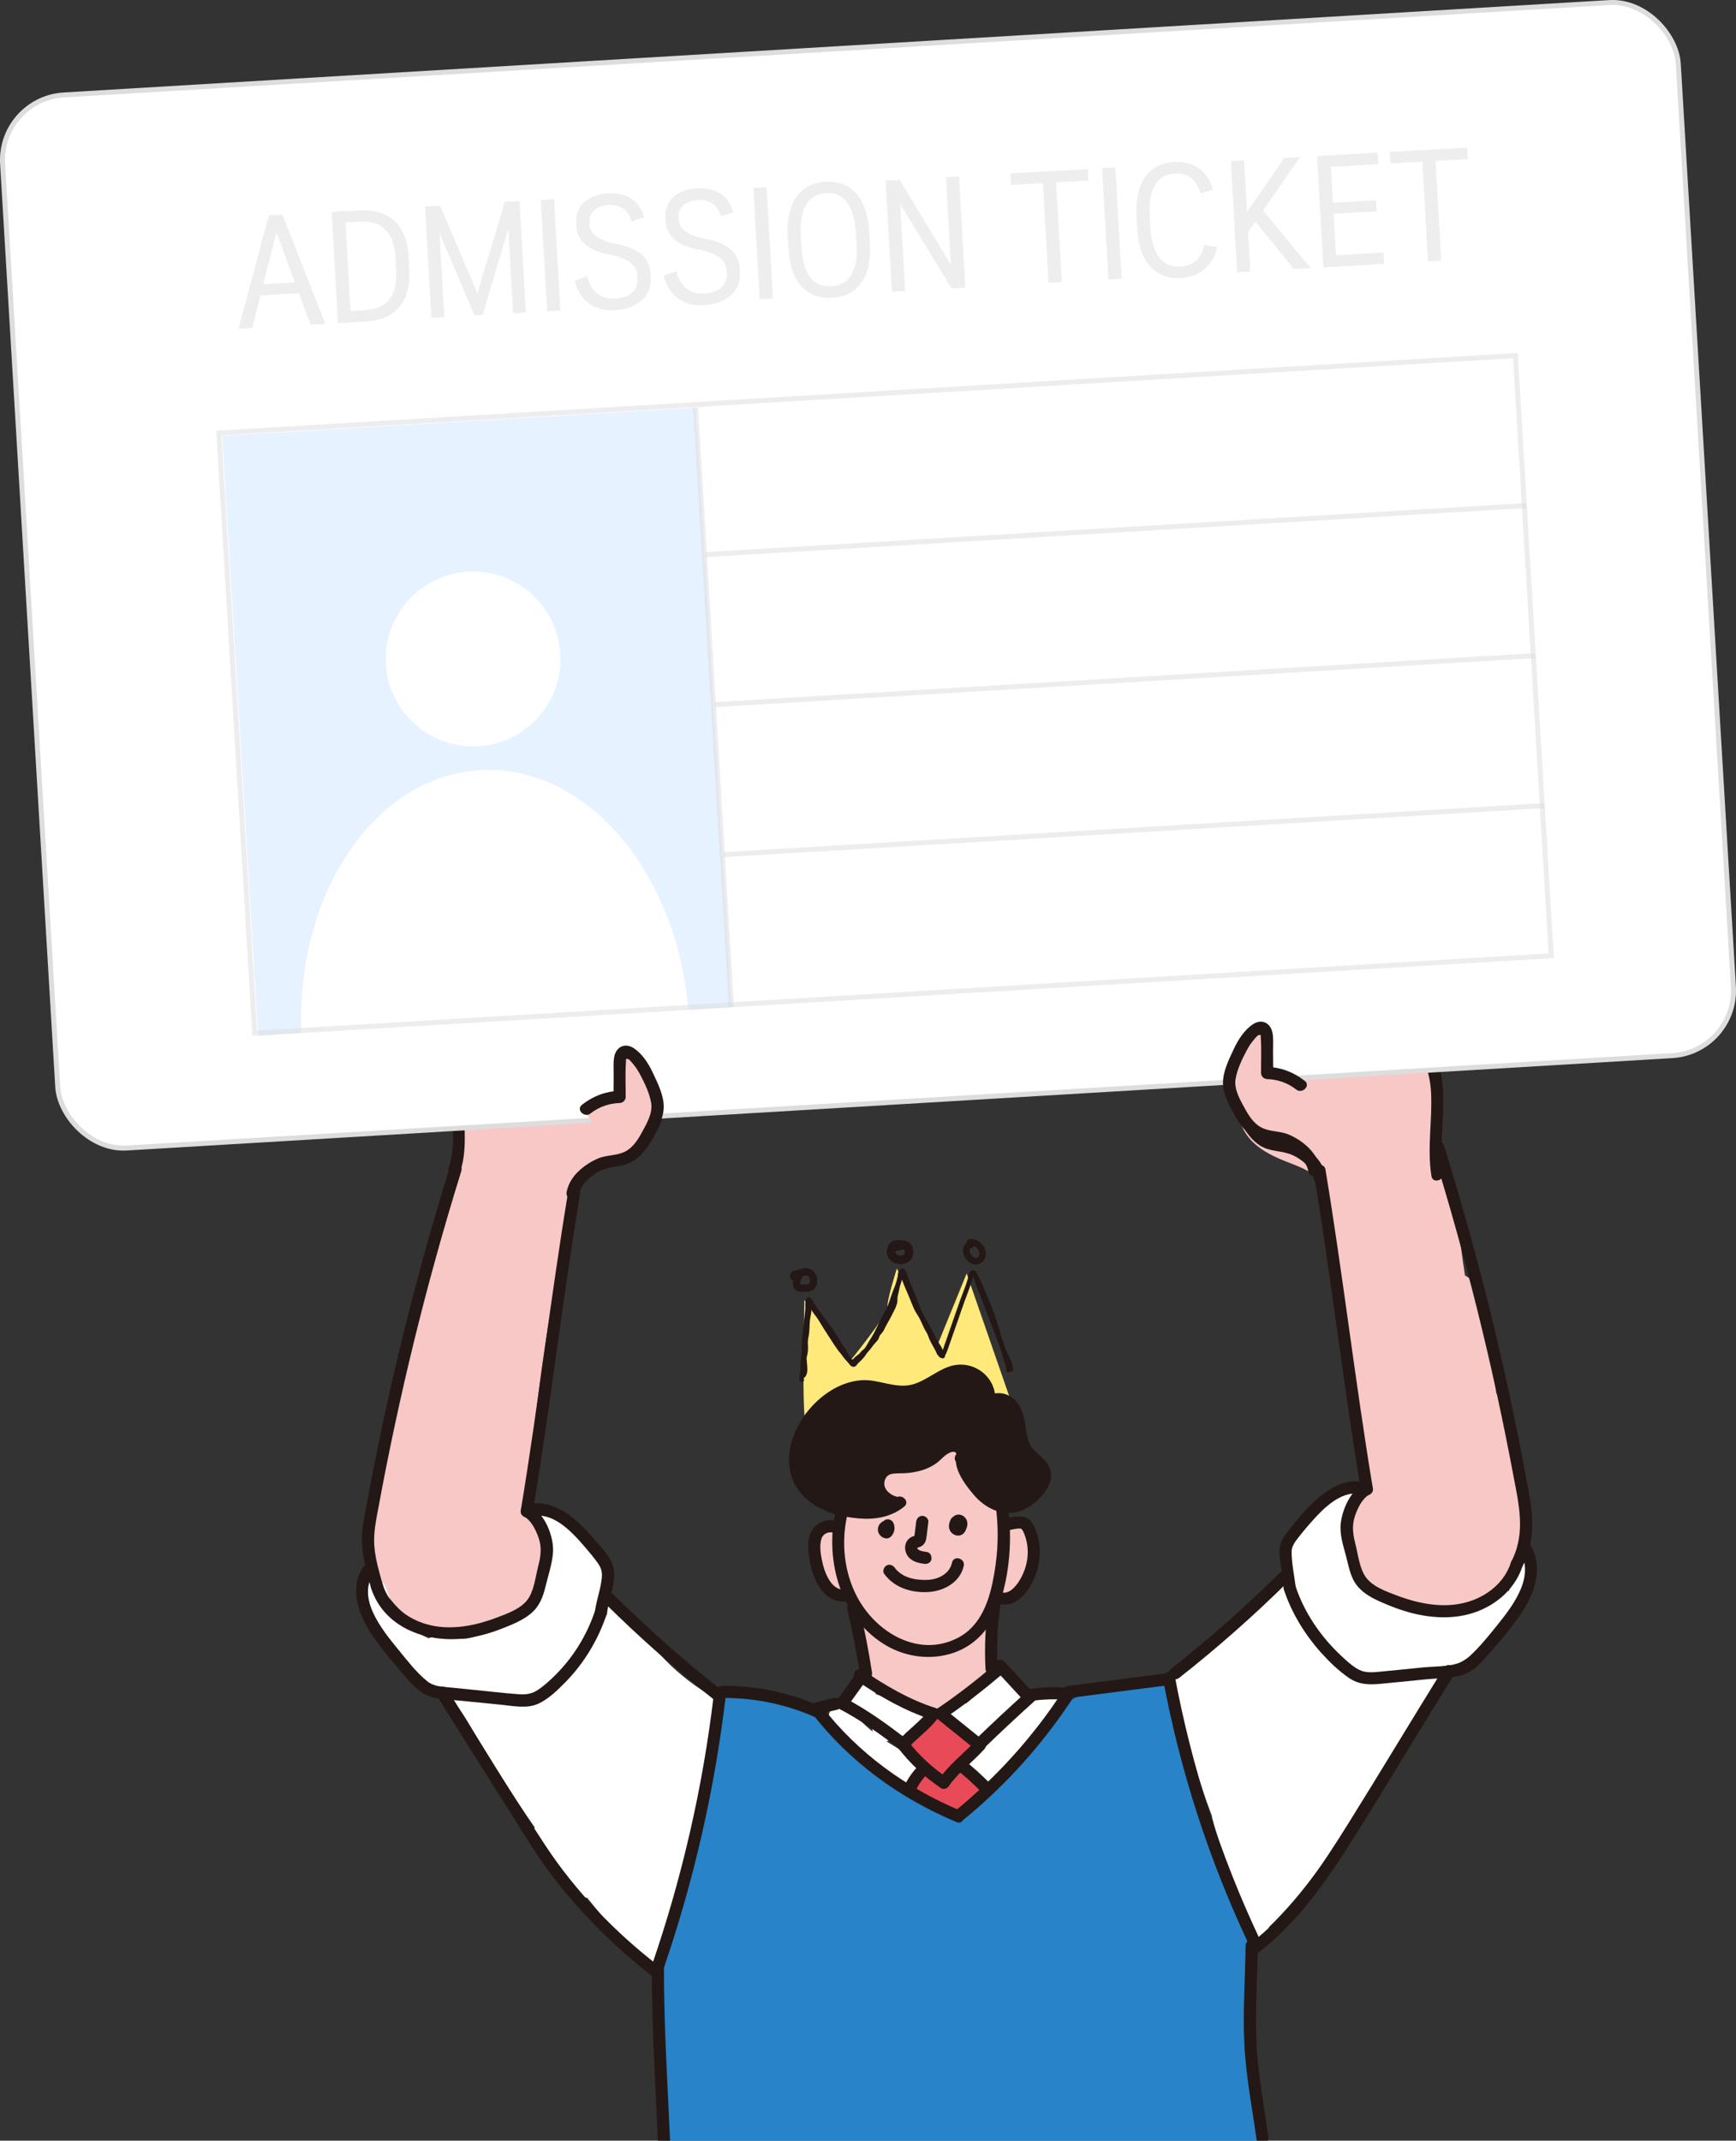 <?xml version="1.0" encoding="UTF-8"?><svg id="_圖層_2" xmlns="http://www.w3.org/2000/svg" viewBox="0 0 652.96 804.84"><rect x="0" y="0" width="652.96" height="804.84" fill="#333333" stroke="none"/><defs><style>.cls-1{fill:#ddd;}.cls-2,.cls-3{fill:#fff;}.cls-4{fill:none;stroke:rgba(221,221,221,.5);}.cls-4,.cls-3{stroke-miterlimit:10;stroke-width:1.87px;}.cls-5{opacity:.5;}.cls-3{stroke:#ddd;}.cls-6{fill:#f7c8c6;}.cls-7{fill:#e84b57;}.cls-8{fill:#e6f2ff;}.cls-9{fill:#2883c9;}.cls-10{fill:#ffe97a;}.cls-11{fill:#231815;}.cls-12{fill:#f2d17f;}</style></defs><g id="_圖層_1_拷貝"><path class="cls-12" d="m303.33,534.97c-1.58-1.79-.54-45.53-.54-45.53l16.84,22.76s14.83-18.3,14.42-20.56c-.41-2.26,3.35-14.09,3.35-14.09l14.64,30.19,11.55-28.29,17.15,49.46-77.41,6.06Z"/><path class="cls-10" d="m381.05,529.12l-.3.02-77.53,6.07-.08-.09c-1.59-1.81-.7-41.2-.6-45.68l.02-.67,17.07,23.06c5.93-7.33,14.47-18.58,14.18-20.15-.42-2.29,3.2-13.71,3.36-14.2l.17-.55,14.66,30.24,11.59-28.38,17.45,50.31Z"/><path class="cls-11" d="m380.54,530.26c-.09,0-.17.01-.26.02l.75.39c-.34-.71-1-.96-1.73-1.08-.74-.12-1.34-.5-2.11-.29-.4.11-.74.17-1.16.19-.38.02-.75,0-1.13,0-.88,0-1.74-.15-2.6.13-.84.28-1.69.11-2.57.23-.87.12-1.77.39-2.65.34-.47-.03-.9-.14-1.37-.04-.3.06-.59.23-.9.23-.27,0-.55-.14-.83-.17-.42-.05-.81,0-1.2.17-1.02.42-.5,2.06.52,1.64.54-.22,1.01.09,1.57.09.37,0,.67-.14,1.03-.23.35-.09.7,0,1.06.03.82.06,1.63-.12,2.44-.26.41-.07.82-.13,1.23-.14.43,0,.85.06,1.27,0,.39-.05.71-.2,1.09-.3.36-.09.74-.05,1.11-.02.73.05,1.46.05,2.2.02.41-.02.78-.04,1.17-.18.36-.12.44-.05.79.07.44.15,1.13.06,1.35.51.12.25.49.41.75.39.09,0,.17-.01.26-.02,1.1-.08,1.03-1.8-.07-1.72h0Z"/><path class="cls-11" d="m309.71,534.87c.38.01.74.15,1.12.14.43-.01.83-.19,1.26-.23.95-.09,1.91.11,2.86.06,2.03-.1,4.05.08,6.08-.1.99-.09,1.98-.09,2.97-.16.94-.07,1.87-.26,2.79-.44,2-.39,4.05-.42,6.07-.61,2.06-.19,4.13-.33,6.19-.52,2.04-.18,4.1,0,6.15-.04,2.02-.04,4.05-.04,6.07-.16,1.02-.06,2.04-.1,3.05-.23,1.01-.13,2.01-.33,3.03-.37,1.13-.05,2.27-.06,3.4-.2.57-.07,1.12-.21,1.69-.27.55-.06,1.1-.07,1.65-.11.49-.03.98-.14,1.47-.18.48-.03.96.07,1.44.03.24-.02.48-.08.72-.13.11-.02.31-.03.4-.06-.03.01.1,0,.1,0-.05.1-.34-.42-.23-.1.13-.38.26-.77.39-1.15-.1.09-.22.12-.35.1-.46.03-.76.59-.68,1.01.1.5.54.71,1.01.68.29-.02.54-.1.79-.25.44-.25.55-.69.39-1.15-.24-.71-1-.91-1.67-.84-.58.05-1.07.19-1.66.16-.91-.05-1.8.16-2.71.21-1.04.05-2.03.23-3.05.36-1.01.13-2.03.14-3.05.18-1.07.04-2.11.22-3.17.36-2.05.29-4.15.29-6.22.33-2.15.04-4.29.1-6.43.02-2.07-.08-4.17.22-6.23.38-2.1.16-4.19.34-6.29.51-2.05.16-4.04.79-6.1.8-1.14,0-2.26.2-3.39.23-1.16.03-2.32-.05-3.48-.04-1.12.01-2.22,0-3.33-.03-.54-.01-1.04.02-1.56.15-.49.12-.84-.04-1.33-.06-1.1-.04-1.24,1.67-.14,1.71h0Z"/><path class="cls-11" d="m302.36,518.72c-.15-.85.2-1.8.29-2.65.1-.99.12-1.99.13-2.98.01-1.03.13-2.01.27-3.02.14-1.01.16-2.04.18-3.06.09-4.23.61-8.47,1.13-12.67.13-1.02.3-2.07.27-3.11-.02-.5-.24-1.57.17-1.96-.35.02-.7.04-1.05.06.3.21.42.7.6,1.01.3.51.65,1,.97,1.5.72,1.11,1.5,2.18,2.29,3.24,1.59,2.12,3.22,4.2,4.66,6.42.72,1.11,1.43,2.24,2.1,3.39.3.51.53,1.07.85,1.56.34.52.85.89,1.17,1.42.63,1.03,1.04,2.16,1.72,3.16.47.69.98,1.44,1.51,2.08.58.7,1.46,1.13,2.26.47.35-.29.56-.71.87-1.03.44-.45.95-.85,1.39-1.31,1.73-1.81,2.87-3.95,4.17-6.06.66-1.07,1.36-2.12,1.94-3.24.6-1.17,1.13-2.38,1.71-3.56,1.15-2.33,2.57-4.55,3.58-6.95.55-1.3.93-2.66,1.39-4,.44-1.31,1-2.58,1.5-3.87.4-1.02.8-2.06.96-3.16.06-.42.1-.84.19-1.25.04-.17.08-.35.14-.52.01-.03.04-.18.05-.13-.02.04,0,.02.04-.06-.07.09-.16.14-.28.16-.27-.09-.54-.19-.81-.28.77.74,1,1.76,1.33,2.74.38,1.15.83,2.27,1.3,3.38.47,1.12.98,2.22,1.43,3.35.44,1.13.83,2.27,1.26,3.41.86,2.25,2.01,4.39,3.19,6.48,1.15,2.04,2.19,4.11,3.27,6.18.57,1.11,1.25,2.13,1.9,3.19.58.94.67,2.21,1.51,2.96.41.37,1.01.41,1.36-.08.63-.91,1-1.96,1.36-3,.39-1.13.79-2.25,1.17-3.38.83-2.43,1.72-4.85,2.56-7.28.83-2.42,1.64-4.84,2.52-7.24.87-2.4,1.85-4.75,2.59-7.19.15-.5.32-1,.43-1.51.07-.34.22-.7.27-1.04.03-.25.22.03-.25-.02-.02,0-.19-.05-.18-.06-.12.08,0-.15,0,0,0,.04.08.1.13.2.08.16.16.33.23.5.23.59.37,1.2.53,1.81.24.89.62,1.73.96,2.58,1.93,4.88,3.73,9.81,5.65,14.69,1.07,2.72,2.13,5.44,3.09,8.2.24.7.51,1.4.71,2.11.18.69.23,1.4.47,2.08.22.62.5,1.18.64,1.82.15.7.24,1.42.37,2.13l1.69-.32-.04-.2c-.21-1.09-1.9-.76-1.69.32l.04.2c.21,1.09,1.89.76,1.69-.32-.24-1.29-.39-2.57-.92-3.79-.24-.56-.34-1.11-.45-1.71-.13-.69-.38-1.35-.6-2.02-.89-2.62-1.87-5.22-2.88-7.8-1.99-5.1-3.88-10.24-5.9-15.32-.25-.63-.5-1.25-.74-1.88-.05-.14-.11-.28-.16-.42.02.05-.24-.64-.14-.36.05.15-.05-.19-.07-.24-.19-.71-.37-1.42-.62-2.11-.22-.6-.51-1.27-1.07-1.62-.89-.56-1.76.14-2.09.96-.14.35-.21.74-.28,1.11-.07.34-.27.97-.41,1.43-.39,1.29-.81,2.56-1.31,3.81-.98,2.48-1.87,4.99-2.73,7.51-.97,2.84-1.97,5.67-2.97,8.5-.52,1.47-1,2.95-1.53,4.41-.42,1.17-.74,2.44-1.46,3.47.45-.03.9-.06,1.36-.08-.32-.29-.45-.65-.59-1.06-.17-.51-.35-.99-.63-1.45-.59-.97-1.23-1.89-1.76-2.9-1.09-2.06-2.09-4.15-3.25-6.17-1.19-2.08-2.37-4.21-3.25-6.45-.43-1.09-.81-2.2-1.22-3.3-.44-1.17-.96-2.31-1.45-3.46-.52-1.2-1.02-2.42-1.43-3.67-.38-1.17-.71-2.35-1.62-3.23-.2-.2-.51-.37-.81-.28-.77.24-1.08.91-1.25,1.65-.09.39-.15.77-.21,1.17-.03.18-.05.36-.07.53-.01.08-.08.47-.04.32-.25,1.12-.74,2.21-1.17,3.27-.47,1.15-.93,2.31-1.32,3.49-.38,1.14-.72,2.3-1.18,3.41-.49,1.18-1.13,2.29-1.73,3.41-1.22,2.27-2.29,4.6-3.45,6.9-.56,1.09-1.24,2.1-1.88,3.14-.64,1.05-1.21,2.13-1.89,3.16-.67,1.01-1.4,2-2.27,2.85-.4.4-.85.75-1.25,1.16-.18.19-.33.38-.48.59-.03.04-.19.24-.19.25,0,0,.36-.03.35,0,0-.05-.51-.61-.57-.7-.22-.32-.42-.66-.67-.96-.72-.91-1.17-1.92-1.71-2.94-.27-.52-.56-1.03-.97-1.45-.42-.44-.7-.85-.98-1.4-.59-1.17-1.34-2.29-2.04-3.4-1.58-2.49-3.35-4.82-5.12-7.18-.84-1.11-1.66-2.23-2.41-3.4-.33-.51-.69-1.01-.96-1.55-.26-.51-.53-1.01-1.01-1.35-.3-.22-.78-.19-1.05.06-1.17,1.09-.68,2.94-.81,4.36-.2,2.23-.51,4.45-.75,6.67-.24,2.26-.48,4.53-.56,6.8-.04,1.06-.03,2.11-.11,3.17-.08,1.06-.31,2.09-.35,3.15-.05,1.2-.02,2.4-.13,3.6-.1,1.1-.48,2.21-.28,3.31.19,1.09,1.88.77,1.69-.32h0Z"/><path class="cls-11" d="m304.05,490.95c.81.67,1.24,1.71,1.81,2.57.63.94,1.41,1.78,1.99,2.76,1.28,2.17,2.63,4.31,4.03,6.41,1.37,2.05,2.6,4.21,4.21,6.09.73.85,1.31,1.81,2.08,2.62.69.73,1.58,1.66,2.68,1.5,1.02-.15,1.57-1.13,2.33-1.71.4-.3.85-.53,1.21-.88.36-.35.58-.8.92-1.17.32-.35.76-.56,1.11-.87.44-.39.83-.86,1.18-1.34.65-.87,1.26-1.68,2.02-2.46.36-.38.66-.75.87-1.24.19-.44.28-.89.56-1.27.27-.37.61-.69.89-1.05.35-.45.59-.99.84-1.5.52-1.04,1.07-2.04,1.66-3.04.61-1.04,1.11-2.13,1.66-3.19.59-1.15,1.15-2.3,1.39-3.57.12-.66.01-1.31.11-1.97.1-.71.34-1.4.47-2.1.25-1.34.54-2.68.91-3.99.16-.55.34-1.08.41-1.65.03-.3.02-.83.17-1-.45.03-.9.06-1.36.08.58.66.87,1.54,1.15,2.36.33.96.7,1.89,1.11,2.81.95,2.12,1.8,4.26,2.67,6.41.43,1.05.87,2.08,1.47,3.05.56.9,1.16,1.77,1.59,2.74.47,1.04.94,2.08,1.44,3.12.47.96,1.19,1.82,1.5,2.85.73,2.39,2.35,4.4,3.27,6.72.41,1.03,1.94.26,1.54-.76-.41-1.04-.93-2.02-1.48-2.99-.53-.95-1.16-1.92-1.54-2.95-.19-.5-.28-1.04-.53-1.52-.24-.47-.59-.89-.85-1.36-.56-1.02-1.03-2.12-1.51-3.19-.91-2.04-2.25-3.81-3.11-5.87-.91-2.18-1.72-4.38-2.7-6.52-.48-1.06-.94-2.13-1.31-3.23-.34-1-.72-2.01-1.43-2.81-.39-.45-1.01-.33-1.36.08-.46.55-.37,1.47-.48,2.04-.23,1.14-.64,2.25-.88,3.39-.25,1.16-.47,2.33-.75,3.49-.14.57-.15,1.11-.15,1.7,0,.6-.12,1.15-.32,1.72-.36,1.05-.9,2.01-1.4,3-.52,1.04-1.09,2.04-1.67,3.04-.58.99-1.03,2.04-1.58,3.05-.45.81-1.21,1.38-1.61,2.22-.18.38-.26.81-.47,1.18-.23.42-.66.74-.99,1.09-.76.81-1.31,1.75-2.02,2.58-.67.79-1.57,1.23-2.18,2.08-.55.77-1.38,1.13-2.06,1.78-.25.24-.56.77-.9.87-.31.1-.73-.42-.94-.63-.78-.76-1.34-1.69-2.03-2.52-.71-.85-1.41-1.65-1.99-2.59-.65-1.06-1.35-2.1-2.05-3.13-1.52-2.28-2.95-4.61-4.37-6.94-.64-1.05-1.5-1.95-2.15-3-.64-1.02-1.17-2.04-2.12-2.82-.85-.7-1.81.72-.96,1.42h0Z"/><path class="cls-11" d="m365.99,479.61c2.36,4.81,4.35,9.79,6.32,14.78.46,1.17.78,2.38,1.2,3.57.2.56.27,1.16.46,1.72.18.54.46,1.06.6,1.61.15.6.23,1.19.45,1.78.2.56.35,1.11.5,1.68.33,1.25.86,2.44,1.35,3.64.52,1.26,1.24,2.41,1.77,3.67.4.96.55,2,.75,3.01l1.69-.32-.02-.1c-.21-1.09-1.9-.76-1.69.32,0,.03.01.07.02.1.21,1.09,1.89.76,1.69-.32-.17-.88-.31-1.77-.59-2.62-.38-1.15-1-2.18-1.53-3.26-.58-1.16-1.09-2.41-1.51-3.64-.19-.55-.31-1.12-.47-1.68-.18-.6-.45-1.19-.57-1.8-.23-1.18-.74-2.24-1-3.4-.13-.59-.35-1.14-.56-1.7-.23-.62-.34-1.28-.56-1.9-.9-2.54-1.96-5.03-2.99-7.52-1.17-2.83-2.41-5.63-3.75-8.37-.49-.99-2.03-.23-1.54.76h0Z"/><path class="cls-11" d="m352.61,508.53c0,.15,0,.31.04.46.03.15.08.29.14.43.09.21.22.42.37.59.14.17.32.34.52.44.26.14.54.25.84.26.22,0,.47-.05.63-.21.16-.16.27-.35.29-.58.03-.32.02-.64.09-.96-.02.07-.03.15-.05.22.02-.08.04-.15.06-.23.07-.21.06-.47-.04-.67-.09-.19-.28-.37-.48-.43-.22-.07-.46-.07-.67.04-.2.11-.35.27-.43.48-.09.25-.14.53-.16.79-.02.2-.02.41-.04.61.31-.26.62-.53.92-.79-.05,0-.11,0-.16-.02.07.02.15.03.22.05-.08-.02-.16-.05-.24-.08.07.03.13.07.2.1-.09-.04-.17-.1-.24-.16.05.05.11.1.16.15-.09-.08-.17-.18-.24-.28.04.06.08.12.12.19-.08-.11-.14-.24-.18-.37.02.07.05.15.07.22-.03-.11-.06-.22-.06-.33,0,.08,0,.15.01.23,0,0,0-.01,0-.02.01-.12,0-.23-.05-.34-.03-.11-.08-.21-.16-.29-.14-.16-.37-.28-.58-.29-.23,0-.47.05-.63.21-.15.14-.3.36-.29.58h0Z"/><path class="cls-11" d="m303.38,490.46c.35,1.71-.04,3.3-.33,4.99-.31,1.84-.12,3.72-.4,5.57-.14.93-.37,1.85-.46,2.79-.1.97.04,1.94.03,2.92,0,.96-.14,1.92-.36,2.86-.11.45-.2.88-.17,1.35.03.44.11.88.13,1.32.05,1.41.57,3.25-.39,4.46-.69.87.74,1.82,1.42.96,1-1.26.87-2.92.74-4.42-.07-.79-.13-1.58-.2-2.37-.04-.46.12-.9.22-1.35.11-.5.2-1,.25-1.5.11-1.03.03-2.05,0-3.09-.03-.98.16-1.94.34-2.9.37-1.95.22-3.91.47-5.87.12-.98.37-1.94.5-2.92.14-1.04.1-2.09-.11-3.13-.22-1.08-1.91-.76-1.69.32h0Z"/><path class="cls-11" d="m303.19,534.7c0-.09-.01-.17-.02-.26l-.46.93c.64-.34,1.41-.38,2.12-.47.88-.11,1.74-.3,2.6-.48.94-.2,1.89-.4,2.84-.55.86-.13,1.68.06,2.52.17.91.12,1.79.03,2.68-.11.9-.13,1.71-.11,2.61-.06.97.05,1.93.01,2.9.09.96.07,1.91.31,2.88.32.95,0,1.85-.21,2.78-.38.94-.17,1.89-.23,2.84-.33,1.95-.19,3.87-.49,5.83-.65.95-.08,1.89-.16,2.83-.3.95-.14,1.88-.37,2.82-.53,1.87-.31,3.7.08,5.58.08,1.04,0,2.09-.07,3.13-.08,1.04-.01,2.04.11,3.07.19.86.07,1.78.13,2.62-.1.38-.1,1.3-.53,1.63-.27.86.7,1.82-.73.96-1.42-1.08-.88-2.43.06-3.6.12-.97.04-1.94-.11-2.91-.19-.93-.07-1.87-.05-2.8-.01-.97.03-1.95.07-2.92.02-.97-.05-1.93-.19-2.9-.21-1.96-.05-3.86.58-5.79.81-2,.24-4.01.29-6,.6-1.93.3-3.87.43-5.79.78-.98.18-1.88.11-2.86-.03-1-.14-1.98-.19-2.98-.2-.96-.01-1.92-.15-2.87-.1-.92.05-1.84.31-2.76.31-.98,0-1.93-.32-2.92-.3-1.08.02-2.17.3-3.22.52-1.02.21-2.03.45-3.06.58-.89.11-1.83.2-2.64.63-.37.19-.49.54-.46.93,0,.09.01.17.02.26.04.46.59.76,1.01.68.5-.1.72-.54.68-1.01h0Z"/><path class="cls-11" d="m365.01,466.77c-.89.17-1.69.61-2.23,1.34-.5.69-.62,1.54-.57,2.37.1,1.54,1.01,3,2.18,3.97,1.27,1.05,3.09,1.32,4.52.41,1.08-.69,1.76-1.71,1.88-3,.1-1.13-.21-2.37-.81-3.33-.78-1.25-1.94-2.03-3.34-2.47-.56-.18-1.17-.34-1.76-.24-1.03.18-1.52,1.06-1.39,2.05.08.64.82,1.13,1.45.98.69-.16,1.07-.76.98-1.45.04.34,0,.21,0,.13-.02.14-.07.28-.15.4,0,0-.24.25-.12.14-.12.11-.25.17-.41.2.26-.06-.21-.03-.06,0,.08.01.16.01.24.02.31.03-.19-.06,0,0,.08.02.16.04.24.06.12.04.25.08.37.12.25.08.49.17.73.28-.25-.12.06.04.14.09.13.08.25.17.37.26.04.03.08.07.12.1-.15-.11-.06-.06-.02-.02.07.07.13.13.19.2.06.07.12.15.18.22.02.03.06.1.09.12-.07-.05-.14-.23-.04-.05.1.17.19.34.27.51.04.1.08.19.12.29.08.21-.03-.07-.03-.09-.01.04.04.15.06.19.05.19.09.39.12.58,0,.05.01.1.02.16.03.22-.01-.07,0-.1-.04.08,0,.26,0,.35,0,.1-.02.2-.03.3-.03.29.08-.22-.01.05-.03.08-.05.16-.08.25,0,0-.06.12-.06.14.08-.16.1-.2.06-.12-.02.03-.04.06-.06.1-.05.07-.1.14-.15.21-.08.13.18-.17.06-.07-.04.03-.07.07-.11.1-.05.05-.11.1-.17.14-.03.03-.06.05-.1.07-.11.09-.2.07.07-.05-.12.05-.24.14-.36.19-.05.02-.31.11-.06.03.25-.08-.02,0-.08.02-.06.01-.13.03-.19.04-.06,0-.28.02-.03,0,.27-.01,0,0-.05,0-.07,0-.14,0-.21-.02-.06,0-.13-.03-.19-.03,0,0,.33.09.18.04-.03-.01-.06-.02-.09-.03-.12-.04-.24-.08-.36-.13-.25-.1.19.12.07.04-.06-.03-.11-.06-.17-.1-.11-.07-.22-.15-.33-.23-.05-.04-.1-.09-.16-.13,0,0,.25.23.12.11-.02-.02-.05-.05-.07-.07-.1-.1-.19-.19-.28-.3-.09-.1-.18-.21-.26-.32-.07-.09-.17-.31.03.05-.03-.06-.07-.12-.11-.18-.15-.24-.26-.5-.37-.76,0-.02-.02-.05-.03-.07-.07-.17.06.18.06.17-.01-.06-.04-.13-.06-.19-.04-.13-.07-.27-.09-.4-.01-.07-.02-.14-.03-.21,0-.03,0-.06,0-.09-.02-.18,0,.31.01.17,0-.14,0-.27.02-.4,0-.06.03-.13.03-.19,0,0-.1.33-.04.19.01-.03.02-.07.03-.1.02-.06.05-.12.07-.18.08-.24-.15.24-.04.07.04-.05.07-.11.1-.16.13-.2,0,0-.06.06.05-.04.09-.09.14-.14.05-.04.26-.19.05-.05-.21.14.02,0,.07-.03.07-.03.14-.06.2-.09.2-.1-.32.08-.04.01.09-.02.18-.05.28-.06.64-.12,1.14-.8.98-1.45-.16-.65-.77-1.11-1.45-.98h0Z"/><path class="cls-11" d="m339.71,466.51c-1.94.37-4.28.41-5.57,2.16-.83,1.14-.76,2.74-.14,3.96.75,1.49,2.24,2.31,3.83,2.59,1.44.25,3.04-.1,4.19-1.03,1.17-.96,1.59-2.44,1.48-3.9-.09-1.18-.6-2.47-1.63-3.13-.85-.54-1.88-.79-2.87-.89-1.12-.11-2.32-.01-3.36.44-1.23.54-2,1.82-1.7,3.16.18.83,1.03,1.49,1.9,1.29.83-.2,1.48-1.01,1.29-1.9-.01-.06-.02-.13-.03-.19.1.42.03.41.03.19,0-.25-.1.45-.04.21.08-.3-.19.33-.09.17.16-.26-.13.13-.13.13.04-.03.09-.08.13-.12.25-.22-.33.18-.14.09.07-.03.13-.07.19-.1.06-.03.13-.05.19-.08.17-.08-.48.14-.24.08.04,0,.07-.02.1-.03.16-.04.31-.07.47-.1.15-.02.36-.08.51-.05.03,0-.49.01-.25.02.04,0,.08,0,.13,0,.11,0,.21,0,.32,0,.36.01.71.05,1.06.11.34.06-.34-.09-.11-.03.08.02.15.04.23.06.16.05.32.1.48.16.07.03.13.06.19.08.17.07-.24-.12-.23-.12,0,.02.09.05.11.06.05.03.11.06.16.1.02.02.05.04.07.05.19.12-.21-.16-.2-.18,0,0,.12.13.12.13.15.15-.2-.39-.13-.19.04.11.1.21.14.31.03.07.05.15.08.21-.05-.09-.11-.39-.05-.12.05.22.09.43.12.65.04.21,0-.46,0-.16,0,.05,0,.1,0,.16,0,.11-.01.23-.03.34,0,.05-.02.1-.02.15-.03.2.12-.43.03-.16-.03.09-.06.19-.09.28,0,.02-.05.13-.06.13-.02,0,.22-.39.09-.18-.06.1-.13.2-.2.3-.14.2.31-.31.03-.04-.07.07-.15.13-.22.19-.09.08-.23.1.16-.1-.04.02-.09.05-.13.08-.11.07-.23.12-.36.17-.04.02-.11.05-.15.06,0,0,.43-.12.17-.06-.12.03-.23.06-.35.08-.11.02-.25.02-.36.05.32-.09.32,0,.17,0-.09,0-.18,0-.27,0-.24,0-.47-.07-.71-.08.37.02.28.07.15.03-.07-.02-.14-.04-.21-.06-.13-.04-.25-.09-.37-.14-.05-.02-.11-.06-.16-.07.35.11.25.13.14.06-.11-.07-.22-.14-.32-.21-.05-.03-.09-.07-.13-.11-.16-.12.25.25.12.1-.08-.1-.17-.19-.26-.29-.2-.23.16.29.06.1-.03-.05-.06-.1-.09-.15-.04-.07-.17-.45-.09-.16.08.31-.03-.14-.04-.2-.02-.11-.03-.22-.05-.33-.03-.19,0,.42.02.23,0-.04,0-.09,0-.13.01-.22.13-.34-.04.08.03-.07.05-.15.07-.22.1-.31-.2.3-.05.1.03-.04.05-.07.08-.11.12-.19-.28.28-.15.17.06-.06.12-.12.18-.17.03-.02.06-.05.09-.07.19-.16-.37.22-.16.11.09-.05.17-.1.26-.14.09-.05.19-.09.28-.12.04-.02.08-.03.12-.04.23-.1-.39.12-.2.07.2-.06.4-.12.61-.16.81-.19,1.65-.26,2.47-.42.83-.16,1.49-1.05,1.29-1.9-.2-.86-1-1.46-1.9-1.29h0Z"/><path class="cls-11" d="m299.19,479.18c-.06.35.09-.27,0,0-.03.1-.06.2-.1.3-.08.21-.16.41-.25.62-.18.42-.37.83-.49,1.27-.37,1.35-.15,2.78.99,3.7.83.67,1.99.62,2.99.66,1.1.04,2.34,0,3.3-.61,1.9-1.19,2.15-3.8,1.35-5.72-.34-.83-.98-1.63-1.78-2.06-1.12-.6-2.43-.64-3.64-.31-.52.14-1.01.37-1.54.47-.34.06-.69.08-1.03.15-.6.12-1.2.39-1.54.92-.44.68-.35,1.51.02,2.19.35.63,1.18,1,1.85.63.63-.35,1-1.17.63-1.85,0-.02-.14-.24-.12-.25,0,0,.1.32.08.21-.02-.07-.02-.2,0,.06.01.26,0,.14.01.07.01-.13-.07.3-.05.25-.12.39-.18.31-.11.21.11-.15-.23.25-.14.17.04-.03-.36.19-.14.1.02,0,.06-.02.08-.04.14-.08-.21.08-.22.07.05.03.33-.07.4-.08.27-.04.53-.06.8-.11.39-.07.76-.23,1.13-.35.21-.07.43-.13.64-.18.1-.02.21-.04.31-.06.06,0,.12-.02.18-.03.05,0,.33-.03.1-.01-.2,0-.02,0,.02,0,.07,0,.14,0,.21,0,.13,0,.27.01.4.03.03,0,.06.01.09.01.16,0-.32-.08-.17-.04.09.03.17.05.26.08.06.02.3.14.06.01-.24-.12,0,0,.05.03.07.04.13.09.19.13.01,0,.09.07.09.07,0,0-.26-.25-.13-.11.1.11.21.22.3.34.02.03.05.07.07.1.1.13-.17-.29-.1-.14.04.08.1.16.14.24.07.13.12.27.18.4.07.17-.11-.37-.02-.05.02.08.04.16.06.25.03.16.05.32.07.47.04.3,0-.3,0-.08,0,.1,0,.19,0,.29,0,.16-.05.32-.06.47,0,0,.09-.36.03-.16-.01.04-.02.08-.03.12-.02.08-.05.16-.08.24-.03.08-.07.15-.1.23,0,.02.16-.29.09-.18-.02.03-.04.07-.06.11-.04.06-.08.12-.12.18-.02.03-.05.07-.08.1-.13.18.21-.2.09-.1-.05.04-.14.11-.18.16.12-.18.25-.14.11-.08-.05.02-.09.05-.14.07-.06.03-.35.13-.12.06.22-.07.04-.01-.02,0-.07.02-.14.03-.2.05-.21.04-.42.07-.63.09-.31.03.25,0,0,0-.11,0-.23,0-.34,0-.35,0-.7-.02-1.05-.03-.18,0-.35-.02-.53-.04-.05,0-.1-.02-.15-.02-.22-.02.11.02.13.03-.08-.04-.18-.05-.27-.08-.04-.01-.08-.04-.12-.05.29.08.23.13.12.05-.13-.1.22.24.12.11-.04-.05-.09-.1-.13-.16-.12-.13.07-.04.06.1,0-.03-.06-.1-.07-.14-.02-.03-.03-.1-.06-.14.16.23.07.27.05.11,0-.05-.02-.09-.03-.14-.03-.15.06-.17,0,.12.02-.09,0-.19.01-.28,0-.05.01-.09.02-.14.03-.25-.07.24-.02.1.04-.1.06-.22.09-.32.3-.91.78-1.72.93-2.68.11-.71-.56-1.46-1.27-1.49-.8-.03-1.36.5-1.49,1.27h0Z"/><path class="cls-9" d="m474.85,804.84c-.29-6.04-3.3-28.97-3.43-35.01-.35-16.82-.64-33.65-.96-50.47-.02-1.31-.67-2.27-1.59-2.9-.08-.49-.24-.98-.5-1.45-10.78-20.04-18.81-41.1-24.11-62.68-.2-.8-.61-1.4-1.13-1.85.04-.29.03-.6-.07-.95-.76-2.72-1.52-5.44-2.27-8.16-.64-2.3-.97-5.27-2.22-7.34-1.34-2.22-3.55-1.67-5.64-1.13-2.86.73-5.74,1.37-8.64,1.94-5.41,1.05-10.91,1.43-16.33,2.37-3.72.64-7.37,2.86-8.36,6.5-2.02-.94-4.7-.79-6.36.73-1.63,1.5-1.87,4.07,0,5.53.05.04.12.07.17.11.02.16.03.32.05.47,0,.01,0,.02,0,.03-.57.31-1.09.73-1.53,1.33-.61.84-1.27,1.66-1.9,2.5-.86.13-1.67.46-2.27,1.06-3.23,3.27-6.28,6.67-9.23,10.13-.25.21-.51.42-.76.63-4.98,4.1-10.18,8-15.5,11.78-.32-.16-.66-.3-1.05-.4-9.99-2.66-18.84-7.51-27.46-12.47-8.67-4.98-16.84-9.89-21.46-18.17-.92-1.64-3.4-2.23-5.35-1.73-2.02-2.66-5.92-4.09-8.84-5.1-4.51-1.55-9.32-2.2-14.06-2.51-2.31-.15-4.62-.22-6.93-.27-2.24-.04-4.91-.37-6.18,1.94-1.05,1.9-.61,4.64-.62,6.72,0,2,0,3.99,0,5.99-1.93.31-3.65,1.53-3.7,3.7-.52,23.57-6.63,46.97-18.05,68.44-.21.39-.34.79-.43,1.2-.78.63-1.27,1.55-1.21,2.77,1.04,19.19,1.64,38.39,1.75,57.6.06,9.52,1.06,9.6.89,19.12h225.27Z"/><path class="cls-11" d="m476.86,804.84h-4.17c-.01-.06-.02-.12-.03-.19-1.68-12.09-4.07-24.31-4.65-36.53-.58-12.14.35-24.43.51-36.58.04-2.95,4.62-2.95,4.58,0-.16,12.04-1.05,24.2-.53,36.24.52,11.92,2.87,23.85,4.5,35.65.07.53-.01,1-.21,1.41Z"/><path class="cls-6" d="m385.35,575.47c-2.75-2.92-5.94-2.62-9.46-2.37.51-2.56-.24-4.98-2.42-6.97-1.92-1.75-4.53-2.34-6.47-4.06-3.38-3-4.77-7.19-4.35-11.62.44-4.71-6.75-7.87-9.77-4.05-1.8,2.29-3.97,3.87-6.63,5.06-1.86.82-4.8,2.03-6.8,1.03-2.76-1.39-6.2-.73-7.83,2.05-1.72,2.95-.41,5.94,2.05,7.83,1.37,1.05,3.31,2.27,2.19,4.02-1.4,2.18-4.52,2.98-6.82,3.77-.38.13-.69.33-1.02.51-.54-1.89-1.97-3.53-3.94-3.98-3.04-.69-6.18.91-7.04,4-.22.78-.4,1.57-.57,2.36-3.26-.42-6.5,1.12-8.3,3.98-2.08,3.32-1.66,7.89-.34,11.41,1.08,2.88,2.73,5.52,5.02,7.6,2.25,2.04,5.15,3.18,7.4,5.16,2.04,1.79,2.46,5.11,3.09,7.62.82,3.26,1.48,6.58,1.88,9.93.43,3.59,0,7.6,2.13,10.67,2.1,3.03,6.23,5.25,9.32,7.15,2.54,1.56,5.17,2.97,7.87,4.23,4.04,1.89,8.01,4.33,12.17,1.65,3.11-2.01,6.03-4.42,9.02-6.61,2.84-2.08,6.59-4.06,7.75-7.61,1.14-3.5-.2-7.5-.68-11.03-.52-3.79-.92-7.74-.49-11.56.18-1.57.4-3.92,1.54-5.26.15,0,.43-.03.91-.05.82-.03,1.68-.07,2.49-.25,2.09-.45,3.87-1.58,5.29-3.16,4.98-5.54,8.7-15.19,2.81-21.45Z"/><path class="cls-11" d="m389.74,549.87c-4.17-4.91-6.32-10.09-6.85-16.48-.38-4.6-4.06-7.61-8.69-6.62-1.1-.15-2.21-.3-3.31-.44.04-.33.08-.66.11-.99.73-4.02-1.81-9.07-6.62-8.69-5.59.44-9.97,2.56-15.31,4.08-7.09,2.01-13.47,1.28-20.48,1.88-.08-.1-.16-.21-.24-.31-.71-.71-1.56-1.2-2.52-1.47-.51-.07-1.01-.14-1.52-.2-1.03,0-2,.26-2.89.78-.19.1-.38.19-.57.29-.37.2-.68.44-.97.72-1.13-.02-2.32.27-3.55,1-8.53,5.09-17.56,11.64-18.66,22.36-.91,8.83,4.51,16.5,13.03,18.54.04.05.08.1.12.16.4.39.84.71,1.32.96.21.09.38.23.58.34.31.25.61.51.95.72.11.07.22.13.34.18.55.25,1.11.51,1.69.7.51.07,1.01.14,1.52.2.51.02.98-.07,1.44-.21.5-.07.98-.19,1.43-.42.39-.13.75-.32,1.08-.55.45.33.94.62,1.51.76.96.24,1.95.16,2.93.14,1.72-.04,3.43-.09,5.15-.13,1.46-.04,2.97-1.04,3.31-2.52.33-1.44-.2-3.15-1.58-3.88-.22-.12-.44-.24-.65-.37-.04-.02-.07-.05-.11-.08-.17-.15-.33-.3-.49-.46-.06-.06-.11-.12-.16-.18-.2-.35-.43-.69-.63-1.05-.02-.05-.03-.09-.05-.14-.08-.24-.14-.48-.19-.73-.09-.42-.29-.8-.55-1.14.33-.86.32-1.8-.07-2.65,5.87-1.46,11.67-3.16,17.17-5.74.92-.43,2.27-1.18,3.79-1.98.08-.03.14-.08.22-.11,4.09-2.13,9.4-4.54,11.7-2.37,1.42-.67,1.72-.14.9,1.59-.29,1.56-.27,3.1.06,4.63.72,4.5,2.93,7.85,5.94,10.03.03.23.05.47.1.7.02.08.04.16.06.24.17.52.48,1.18.65,1.55.06.14.13.27.22.4.35.52.73,1.03,1.16,1.49.42.44,1.05.87,1.48,1.18.12.09.25.17.39.24.5.25,1.02.45,1.55.66.07.03.14.05.22.07.07.02.15.04.22.05.58.09,1.16.2,1.75.23.79.03,1.52-.13,2.2-.49.71-.23,1.32-.63,1.84-1.18.18-.16.31-.35.45-.54.34-.05.68-.1,1.02-.18.8-.18,1.55-.51,2.3-.84.54-.24,1.04-.54,1.51-.9.4-.22.72-.51.96-.88.26-.28.43-.62.55-.98.12-.06.24-.11.36-.17,4.15-2.26,4.14-7.55,1.39-10.78Z"/><path class="cls-6" d="m573.78,570.03c-.21-.97-.76-1.78-1.47-2.44-1.09-13.51-3.18-26.95-6.38-40.15-.39-1.61-1.62-2.84-3.12-3.5-1.48-13.87-4.35-27.6-8.67-40.92-.57-1.75-1.73-2.85-3.1-3.41-.55-3.51-1.06-7.02-1.52-10.56-1.12-8.55-2.62-16.76-6.2-24.71-.52-1.14-1.54-1.9-2.73-2.32-.59-3.69-1-7.39-1.08-11.18-.14-6.41.27-12.82.29-19.23.03-11.22-.23-26.51-14.19-29.49-6.45-1.38-13.3-1.82-19.89-1.97-6.23-.14-12.88-.16-19.01,1.13-2.92.61-5.87,1.92-7.95,4.04-2.6,2.65-3.04,5.78-3.57,9.23-.16,1.03-.45,2.04-.79,3.05-.65.27-1.28.63-1.84,1.09-8.81,7.22-9.75,21.05-2.41,29.54,3.27,3.78,7.8,6.1,12.4,8.01,4.13,1.71,9.12,3.22,12.37,6.13,3.98,3.55,4.07,9.45,4.65,14.38.84,7.14,1.77,14.27,2.77,21.39,2,14.15,4.34,28.25,7.04,42.29.57,2.94,1.16,5.88,1.76,8.81-.15.72-.15,1.51.03,2.37,2,9.14,3.56,18.34,4.7,27.61-8.09,3.48-7.86,13.28-7.01,20.72.49,4.25,1.13,8.83,3.59,12.49,2.21,3.29,5.4,5.58,9.07,7.13,3.59,1.52,7.37,2.59,11.09,3.74,4.18,1.29,8.55,2.35,12.97,2.21,8.12-.25,16.4-3.76,21.68-9.84,6.24-7.18,8.51-16.49,6.5-25.65Z"/><path class="cls-6" d="m241.3,399.84c-.91-1.12-2.08-2.14-2.78-3.42-.47-.86-.53-1.8-.51-2.75.3-1.05.29-2.21-.15-3.42-.79-4.39-4.22-8.17-8.97-7.97-.31.01-.58.07-.86.12-2.76-.84-5.69-1.28-8.42-1.64-6.71-.87-13.34-.83-20.01-.17-3.64.16-7.21.64-10.53,1.74-18.29,6.1-18.28,29.82-17.97,45.67.04,2.13,1.05,3.63,2.43,4.53-3.48,15.85-7.08,31.68-11.8,47.22-5.15,16.98-10.19,33.84-13.87,51.22-1.84,8.67-3.49,17.39-5.11,26.1-1.53,8.23-3.7,16.79-3.11,25.22.99,14.09,11.05,27.88,25.41,30.66,8.49,1.65,17.76-.92,25.56-4.31,3.6-1.56,6.83-3.74,9.2-6.91,2.9-3.88,3.48-8.47,3.62-13.17.95-.67,1.72-1.64,2.13-2.97,1.81-5.98.03-12.72-4.68-16.88-.98-.87-2.18-1.38-3.4-1.55.15-2.68.68-5.43.95-7.99.47-4.44.95-8.88,1.45-13.32,1.88-16.68,4-33.34,6.69-49.91,1.34-8.25,2.83-16.49,4.49-24.68,1.58-7.81,3-15.82,5.41-23.43.78-2.45,1.78-5.03,3.62-6.89,2.34-2.37,5.74-2.77,8.81-3.64,7.17-2.04,13.12-6.51,16.11-13.47,3.5-8.14,1.81-17.23-3.71-24.01Z"/><path class="cls-7" d="m365.3,668.27c-.53-.67-1.1-1.3-1.73-1.87-.68-.61-1.37-1.21-1.97-1.9-.23-.33-.5-.62-.81-.89.19-.18.36-.36.56-.53.25-.22.51-.43.76-.64.05-.04.1-.08.13-.1.59-.43,1.21-.84,1.83-1.22,2.88-1.76,3.06-6.19,0-7.91-.76-.43-1.51-.88-2.24-1.37-.35-.24-.69-.48-1.03-.73.02.02.03.03.05.05-.15-.15-.34-.28-.51-.41-1.39-1.14-2.66-2.4-3.84-3.76-1.57-1.82-4.88-1.73-6.47,0-.86.94-1.28,2.04-1.29,3.15-.01,0-.02-.02-.04-.02-1.94-1.21-4.56-.56-5.91,1.18-.6.77-1.03,1.77-.98,2.77.06,1.28.53,2.25,1.34,3.24,2.62,3.22,5.55,6.18,8.74,8.83.36.3.75.56,1.16.79-1.11-.3-2.31-.19-3.39.46-.05.03-.09.05-.14.07-.1.03-.2.06-.29.08-.23,0-.46.03-.69,0-1.06-.1-2.53.57-3.24,1.34-.69.76-1.12,1.61-1.26,2.63-.29,2.14,1.04,4.53,3.28,5.02,1.16.25,2.28.62,3.39,1.04,2.12,1,4.02,2.4,6.25,3.18,2.83.99,6.43.36,8.5-1.89.54-.59.95-1.26,1.25-1.95,3.62-1.75,3.14-8.14-1.43-8.66Z"/><path class="cls-7" d="m360.76,651.1s.03.02.04.03c-.76-.76-.34-.25-.04-.03Z"/><path class="cls-2" d="m572.27,588.11c-1.37,3.47-3.02,6.84-4.86,10.1-.76-.37-1.69-.33-2.46.47-4.82,5.05-11.51,7.97-18.53,7.73-3.76-.13-7.36-1.29-10.95-2.29-3.67-1.02-7.41-1.67-11.12-2.54-7.09-1.67-12.73-5.23-16.01-11.91-3.55-7.23-2.86-15.58-.33-23.01.24-.69.14-1.29-.15-1.75.47-.19.92-.4,1.41-.55,2.82-.84,1.62-5.26-1.22-4.41-4.19,1.25-7.68,3.73-11.04,6.44-3.13,2.53-6.31,5.08-8.78,8.29-3.97,5.17-4.48,11.18-3.82,17.24-14.45,10.45-24.42,26.11-39.6,35.67-.23.15-.39.33-.54.52-1.47-.07-2.93,1.03-2.22,2.73.05.11.08.22.13.34-.34.47-.52,1.1-.37,1.87,3.2,16.99,7.93,33.62,14.05,49.76,0,.18-.01.36.04.55,3.69,13.82,8.47,27.29,14.19,40.38-2.2,2.58-1.1,7.72,3.32,7.72,3.99,0,5.27-4.2,3.86-6.91,12.78-12.42,23-27.16,32.42-42.23,11.01-17.62,21.65-35.47,32.45-53.22.32-.53.36-1.03.27-1.5,8.05-1.6,14.44-7.62,19.65-13.75,6.23-7.32,11.12-15.59,14.63-24.53,1.08-2.74-3.35-3.93-4.41-1.22Z"/><path class="cls-2" d="m344.66,650.96c1.85-.62,3.45-2.34,3.36-4.41-.1-2.13-1.38-3.7-3.36-4.41-5.03-1.82-10.1-3.53-15.2-5.14-.19-.79-.57-1.55-1.15-2.25-.08-.1-.17-.2-.25-.3-2.47-2.97-8.13-.61-7.81,3.24.03.25.04.49.03.74,0,0,0,.01,0,.02-.03.09-.05.18-.08.28-.02.04-.03.06-.05.1-.03.07-.05.1-.07.15-.04.05-.09.11-.17.21-.14.13-.21.2-.25.24-.08.05-.15.1-.23.15-.01,0-.01,0-.03.01-.07.02-.14.04-.21.06.1-.03-.24.06-.59.1-1.41.16-2.72.33-3.97,1.06-1.29.75-2.28,1.95-2.72,3.37-.72,2.3.29,3.86,1.72,5.52,1.41,1.64,2.91,3.2,4.48,4.68,3.3,3.11,6.94,5.91,10.79,8.3,1.66,1.03,3.38,1.97,5,3.08,1.08.74,2.53,2.07,3.24,3.3,1.2,2.07,4.19,2.98,6.26,1.64,2.09-1.35,2.93-4.05,1.64-6.26-2.68-4.63-7.32-7.03-11.68-9.76.19-.03.37-.05.56-.12,3.57-1.19,7.14-2.38,10.72-3.57Zm-20.53-3.58c.59-.35,1.15-.74,1.67-1.19.2-.18.37-.39.56-.59,1.14.36,2.28.74,3.42,1.11-1.23,1.07-1.94,2.69-1.53,4.35-.81-.65-1.62-1.33-2.56-2.17-.54-.49-1.04-1.01-1.57-1.52Z"/><path class="cls-2" d="m394.87,636.48c-1.73,0-2.94.8-3.65,1.92-.55.02-1.08.11-1.58.33-.66-.43-1.47-.71-2.46-.71-.91,0-1.66.24-2.29.6-.17-.58-.41-1.15-.73-1.7-.58-.99-1.38-1.73-2.21-2.48-.03-.62-.18-1.26-.39-1.76-.37-.88-1.01-1.73-1.87-2.19-1.9-1-3.95-.67-5.55.72-3.56,3.07-7.13,6.15-10.69,9.22-.03.03-.05.06-.08.09-.18-.13-.35-.26-.53-.39-.94-.64-2.47-.75-3.53-.46-1.06.29-2.21,1.11-2.74,2.1-.56,1.06-.84,2.35-.46,3.53.38,1.18,1.08,2.03,2.1,2.74,1.99,1.37,3.93,2.8,5.85,4.26,1.7,1.33,3.36,2.72,5,4.12l-3.21,3.89c-.79.96-1.34,1.95-1.34,3.24,0,1.12.5,2.46,1.34,3.24.28.26.59.48.92.68-.02,1.1.35,2.18,1.28,3.04,1.65,1.51,4.89,2.01,6.47,0,6.53-8.3,13.29-16.42,20.27-24.35.15-.17.27-.35.4-.54,5.55-.34,5.46-9.12-.32-9.12Z"/><path class="cls-2" d="m267.19,637.41c-7.24-4.24-13.67-9.51-19.27-15.76-6.02-6.72-11.5-13.73-18.29-19.74-.64-.56-1.39-.94-2.17-1.14.09-1.83.18-3.66.22-5.49.1-4.24-.57-8.35-3.03-11.89-2.61-3.77-5.78-7.22-8.69-10.77-1.05-1.28-2.86-1.56-4.44-1.12-.33-.85-.69-1.7-1.07-2.54-.98-2.19-4.34-2.88-6.26-1.64-2.27,1.46-2.69,3.92-1.64,6.26.08.18.16.37.25.55.12.31.25.62.37.93.29.76.56,1.53.82,2.31.47,1.44.87,2.9,1.2,4.38.16.74.31,1.48.44,2.23.07.4.13.81.19,1.21,0,.02,0,.03,0,.05,0,.04,0,.06.01.12.01.1.02.2.03.3-.99,5.06-2.08,10.24-4.92,14.61-2.96,4.56-7.78,7.59-12.44,10.16-4.69,2.58-10.31,6.19-15.89,5.7-4.08-.36-7.88-1.49-11.43-.19-1.68-.71-3.31-1.59-4.88-2.7-1.15-.81-2.28-.96-3.28-.7-3.4-4.69-6.06-9.92-7.79-15.42-1.76-5.6-10.6-3.21-8.83,2.43,3.17,10.07,8.77,19.31,16.43,26.6,4.04,3.84,8.64,6.72,13.24,9.82,4.41,2.97,7.31,7.12,9.98,11.64,7.96,13.47,16.23,26.65,25.1,39.47-.6,1.3-.63,2.82.18,4.14,4.61,7.53,10.06,14.58,16.18,20.95.85.88,2.09,1.33,3.32,1.32,6.67,8.31,13.59,16.41,20.78,24.27,3.91,4.28,10.17-1.88,6.67-6.21,1.46-2.13,2.02-5.19,2.82-7.46,1.34-3.81,2.72-7.61,4.08-11.41,2.67-7.44,5.3-14.9,7.52-22.49,4.35-14.82,7.07-30.32,5.37-45.77,1.73-1.96,2.02-5.29-.91-7Z"/><path class="cls-11" d="m314.2,568.77c-4.03,18.44,2.3,40.29,19.42,50.07,7.47,4.27,16.7,5.38,24.9,2.63,8.76-2.94,14.44-9.89,17.39-18.46,3.92-11.37,4.83-24.5,3.24-36.35-.39-2.88-4.97-2.91-4.58,0,1.29,9.64.7,19.48-1.38,28.97-1.76,8.03-5.09,16.02-12.71,20.06-14.87,7.89-31.17-1.96-38.2-15.5-4.79-9.23-5.89-20.1-3.68-30.2.63-2.87-3.78-4.1-4.41-1.22h0Z"/><path class="cls-11" d="m378.79,575.55c.83-.25,1.68-.48,2.54-.61.73-.12,2-.41,2.71-.17.63.21,1.29,2.13,1.58,2.97.92,2.73,1.16,5.66.75,8.51-.43,2.95-1.5,5.78-3.1,8.29-1.3,2.03-3.98,5.21-6.79,4.02-1.14-.48-2.45-.34-3.13.82-.56.96-.32,2.64.82,3.13,9.33,3.98,15.6-7.95,16.68-15.48.61-4.25.15-8.53-1.59-12.47-.88-1.98-1.99-3.93-4.32-4.28-2.39-.36-5.06.17-7.34.86-2.81.85-1.61,5.27,1.22,4.41h0Z"/><path class="cls-11" d="m314.84,571.93c-3.33-1.11-7.12.19-9.14,3.03-2.31,3.24-1.78,8.04-1.18,11.73,1.16,7.18,5.52,16.69,14.28,15.33,1.22-.19,1.9-1.72,1.6-2.82-.36-1.31-1.59-1.79-2.82-1.6-2.32.36-4.41-1.53-5.55-3.33-1.52-2.37-2.4-5.15-2.93-7.9-.48-2.44-.94-5.63-.05-8.03.7-1.88,2.76-2.62,4.58-2.02,2.8.93,4-3.49,1.22-4.41h0Z"/><path class="cls-11" d="m362.97,549.97c2.96-3.26.47-8.17-3.65-8.63-5.03-.57-7.61,4.17-11.57,6.2-3.98,2.04-8.25,1.52-12.52,2.04-4.22.52-7.21,3.99-7.19,8.26.02,4.74,3.98,8.37,8.36,9.41,2.86.68,4.09-3.73,1.22-4.41-2.83-.67-5.88-3.12-4.79-6.37.47-1.4,1.45-2.17,2.91-2.37,1.99-.28,4.05-.09,6.05-.32,3.89-.44,7.69-1.5,10.81-3.95,1.58-1.24,2.98-3.08,4.92-3.77.58-.21,1.5-.42,1.97.09.28.3.11.72.24.57-1.98,2.18,1.25,5.42,3.24,3.24h0Z"/><path class="cls-11" d="m374.16,528.42c1.84-10.15-7.93-17.97-17.47-14.52-4.79,1.73-8.77,5.43-13.72,6.69-6.18,1.57-12.38-1.99-18.63-1.67-20.14,1.03-38.54,31.17-19.75,45.69,5.2,4.02,11.82,5.7,18.27,6.27,6.19.55,12.34-.45,17.26-4.44,2.29-1.86-.97-5.08-3.24-3.24-6.99,5.68-19.7,3.52-26.96-.53-4.11-2.3-7.59-6.06-8.46-10.81-.87-4.76.82-9.9,3.06-14.06,3.87-7.18,10.95-13.63,19.41-14.27,4.79-.36,9.33,1.5,14.05,1.94,4.31.4,8.17-.86,11.92-2.88,3.68-1.99,7.55-5.08,11.92-5.07,4.86.01,8.78,4.96,7.92,9.69-.52,2.88,3.89,4.12,4.41,1.22h0Z"/><path class="cls-11" d="m373.44,529.4c.94-1.54,3.31-1.21,4.6-.27,1.87,1.37,2.51,3.98,2.94,6.12,1.05,5.19,1.33,10.13,5.48,13.95,1.4,1.29,3.55,2.59,4.18,4.5.84,2.54-1.71,5.19-3.36,6.8-1.87,1.82-4.2,3.43-6.83,3.81-2.64.38-5.27-.65-7.4-2.15-2.68-1.89-4.66-4.64-6.46-7.34-1.07-1.6-4.12-5.68-1.74-7.45,2.34-1.74.06-5.71-2.31-3.95-6.88,5.11-.33,13.82,3.64,18.52,5.01,5.93,12.73,9.13,19.96,5.12,5.55-3.07,12.24-10.68,7.63-17.06-1.88-2.6-5.05-4.09-6.44-7.07-1.53-3.3-1.38-7.14-2.35-10.6-.99-3.54-3.04-6.89-6.68-8.1-3.27-1.1-6.98-.15-8.82,2.87-1.54,2.52,2.42,4.83,3.95,2.31h0Z"/><path class="cls-11" d="m333.46,571.69c-.29.03-.61.05-.89.15-.27.1-.56.2-.8.37-.48.34-.92.73-1.18,1.27-.12.25-.26.54-.31.82-.04.23-.08.48-.09.72,0,.25.05.51.09.75.09.6.44,1.08.81,1.54.07.09.14.16.23.23.23.18.45.38.72.5.49.22.85.37,1.4.38.64,0,1.19-.24,1.65-.67.05-.04.09-.09.13-.13.2-.22.38-.45.54-.7.06-.09.12-.19.16-.29.17-.36.35-.75.42-1.14.07-.43.15-.87.09-1.31-.04-.31-.06-.65-.16-.95-.09-.3-.22-.59-.36-.87-.14-.27-.34-.48-.59-.64-.22-.2-.48-.34-.78-.41-.3-.1-.61-.11-.91-.04-.3.01-.59.1-.85.27-.49.32-.92.78-1.05,1.37l-.08.61c0,.41.11.8.31,1.16.02.04.04.09.06.13-.08-.18-.15-.36-.23-.55.07.17.12.35.15.53l-.08-.61c.03.21.03.42,0,.63l.08-.61c-.03.21-.09.41-.17.6.08-.18.15-.36.23-.55-.07.17-.17.33-.28.47.12-.15.24-.31.36-.46-.07.09-.14.17-.22.24.54-.22,1.08-.45,1.62-.67-.01,0-.02,0-.04,0l.61.08c-.08-.01-.16-.03-.25-.06.18.08.36.15.55.23-.09-.04-.17-.09-.25-.14.15.12.31.24.46.36-.09-.07-.16-.14-.23-.23.12.15.24.31.36.46-.06-.08-.11-.16-.15-.25.08.18.15.36.23.55-.04-.09-.06-.18-.07-.28l.08.61c0-.09,0-.17,0-.25l-.08.61c.01-.08.04-.16.07-.24-.08.18-.15.36-.23.55.04-.09.09-.17.14-.25-.12.15-.24.31-.36.46.07-.09.14-.16.23-.23-.15.12-.31.24-.46.36.08-.06.16-.11.25-.14-.18.08-.36.15-.55.23.08-.03.16-.05.24-.07l-.61.08s.02,0,.04,0c.32.01.61-.05.88-.2.28-.09.53-.25.74-.47.22-.21.38-.45.47-.74.14-.27.21-.57.2-.88-.03-.59-.22-1.21-.67-1.62-.15-.12-.31-.24-.46-.36-.36-.21-.74-.31-1.16-.31h0Z"/><path class="cls-11" d="m357.67,571.09c-.22.51-.48,1.03-.6,1.58-.16.7-.22,1.5.01,2.19.2.59.52,1.19,1.01,1.59.48.39.69.51,1.27.74.06.02.11.04.17.06.03,0,.07.01.11.02.22.03.46.08.68.09.81.02,1.67-.34,2.21-.94.21-.24.43-.51.57-.81.16-.33.3-.68.43-1.02.07-.17.13-.35.18-.52.02-.09.04-.18.05-.27.05-.29.1-.58.1-.88,0-.35-.04-.73-.15-1.07-.19-.57-.37-.85-.75-1.3-.39-.46-1.05-.87-1.64-.99-.56-.12-.99-.14-1.55,0-.49.12-.94.41-1.3.75-.22.21-.38.45-.47.74-.14.27-.21.57-.2.88-.01.32.05.61.2.88.09.28.25.53.47.74.44.4,1.01.7,1.62.67.62-.03,1.17-.24,1.62-.67.02-.02.03-.03.05-.05-.15.12-.31.24-.46.36.05-.03.09-.06.15-.09-.18.08-.36.15-.55.23.05-.02.1-.03.16-.04-.2.03-.41.05-.61.08.07,0,.13,0,.2,0l-.61-.08c.08.01.16.03.24.06l-.55-.23c.09.04.17.09.25.15-.15-.12-.31-.24-.46-.36.08.06.15.13.21.21-.12-.15-.24-.31-.36-.46.05.07.1.14.13.22-.08-.18-.15-.36-.23-.55.04.1.06.21.08.31l-.08-.61c.02.14.01.28,0,.43.03-.2.05-.41.08-.61-.05.35-.17.68-.3,1,.08-.18.15-.36.23-.55-.09.22-.18.44-.32.63.12-.15.24-.31.36-.46-.05.06-.1.11-.16.16.15-.12.31-.24.46-.36-.05.04-.1.07-.16.09.18-.08.36-.15.55-.23-.06.02-.11.04-.17.05.2-.03.41-.05.61-.08-.07,0-.14,0-.21,0l.61.08c-.1-.01-.19-.04-.28-.08.18.08.36.15.55.23-.09-.04-.18-.09-.26-.15.15.12.31.24.46.36-.09-.07-.17-.15-.24-.24.12.15.24.31.36.46-.06-.08-.11-.17-.15-.26.08.18.15.36.23.55-.04-.1-.06-.2-.08-.3.03.2.05.41.08.61-.02-.18-.02-.35,0-.53-.03.2-.05.41-.08.61.05-.34.17-.67.3-.99-.08.18-.15.36-.23.55.04-.08.07-.17.11-.25.17-.26.26-.55.27-.85.07-.3.05-.61-.04-.91-.07-.3-.21-.56-.41-.78-.16-.25-.38-.45-.64-.59-.53-.28-1.17-.42-1.76-.23-.18.08-.36.15-.55.23-.34.2-.62.48-.82.82h0Z"/><path class="cls-11" d="m344.59,572.2c-.14,1.12-.27,2.24-.41,3.35-.07.54-.13,1.07-.2,1.61-.01.1-.13.84-.07.57.02-.17.01-.14-.03.09.04-.1.09-.18.16-.26.07-.09.15-.16.25-.22-.19.1-.21.11-.06.04.29-.12-.38.11-.44.13-.47.15-.96.33-1.38.6-.88.56-1.52,1.46-1.8,2.47-.5,1.8.1,3.89,1.43,5.18,1.47,1.44,3.48,1.92,5.45,2.2,1.18.17,2.52-.29,2.82-1.6.25-1.08-.33-2.63-1.6-2.82-.77-.11-1.54-.23-2.28-.45-.2-.06-.4-.12-.59-.2.3.12.05,0-.11-.07-.15-.08-.29-.17-.44-.27.35.24-.07-.09-.13-.15-.29-.27.1.32-.02-.06-.14-.41.05.31,0,.03-.03-.13-.08-.26-.12-.39-.14-.45-.03.43,0-.03,0-.05,0-.11,0-.16.02-.21.01-.21,0,0-.03.2-.02.2.02,0,.06-.19.06-.19-.01,0-.08.18-.07.18.02,0-.06.07-.12.15-.18.22.29-.3-.41.12,0-.03.41-.15-.22.03.06-.02.15-.03.31-.09.46-.14.47-.16.96-.33,1.37-.61,1.12-.78,1.53-1.86,1.7-3.16.25-1.94.48-3.89.72-5.83.15-1.19-1.16-2.34-2.29-2.29-1.36.06-2.13,1.01-2.29,2.29h0Z"/><path class="cls-11" d="m332.58,591.74c3.83,5.26,10.3,7.2,16.64,6.82,5.87-.35,11.92-3.69,13.27-9.82.63-2.87-3.78-4.1-4.41-1.22-.94,4.28-5.23,6.33-9.3,6.49-4.4.16-9.49-.8-12.24-4.57-.73-1-1.99-1.49-3.13-.82-.99.58-1.55,2.13-.82,3.13h0Z"/><path class="cls-11" d="m371.81,602.81c-1.17,8.2-1.58,16.45-1.13,24.72.16,2.93,4.74,2.95,4.58,0-.43-7.84-.14-15.73.97-23.51.17-1.22-.3-2.46-1.6-2.82-1.07-.29-2.64.37-2.82,1.6h0Z"/><path class="cls-11" d="m318.72,605.09c1.91,8.2,3.52,16.47,4.83,24.79.19,1.22,1.72,1.9,2.82,1.6,1.3-.36,1.79-1.59,1.6-2.82-1.3-8.32-2.91-16.59-4.83-24.79-.67-2.87-5.08-1.65-4.41,1.22h0Z"/><path class="cls-11" d="m322.2,631.86c8.74,6.01,18.16,11.42,28.3,14.68,2.81.9,4.01-3.51,1.22-4.41-9.75-3.14-18.8-8.43-27.2-14.22-2.43-1.67-4.72,2.29-2.31,3.95h0Z"/><path class="cls-11" d="m341.4,657.43c3.64-4.24,8.53-7.26,11.68-11.94.67-1,.22-2.58-.82-3.13-1.16-.61-2.42-.24-3.13.82-.17.26-.35.5-.53.75-.1.13-.07.09.1-.12-.05.07-.11.14-.16.2-.09.11-.18.22-.28.34-.42.5-.87.99-1.33,1.46-.96.99-1.97,1.92-3,2.85-1.98,1.79-4.02,3.52-5.77,5.55-.78.91-.96,2.36,0,3.24.86.79,2.4.97,3.24,0h0Z"/><path class="cls-11" d="m354.96,646.3c7.7-5.25,15.08-10.93,22.15-17.01.94-.81.83-2.41,0-3.24-.93-.93-2.3-.81-3.24,0-6.77,5.83-13.84,11.26-21.22,16.29-1.02.7-1.48,2.01-.82,3.13.59,1.01,2.11,1.52,3.13.82h0Z"/><path class="cls-11" d="m352.19,645.94c4.66,3.76,9.33,7.53,13.99,11.29.93.75,2.34.98,3.24,0,.77-.83,1-2.43,0-3.24-4.66-3.76-9.33-7.53-13.99-11.29-.93-.75-2.34-.98-3.24,0-.77.83-1,2.43,0,3.24h0Z"/><path class="cls-11" d="m374.53,627.95c3.12,3.38,6.23,6.76,9.35,10.14.81.88,2.42.89,3.24,0,.87-.94.87-2.3,0-3.24-3.12-3.38-6.23-6.76-9.35-10.14-.81-.88-2.42-.89-3.24,0-.87.94-.87,2.3,0,3.24h0Z"/><path class="cls-11" d="m321.53,629.9c-2.12,2.96-4.25,5.92-6.37,8.88-.7.98-.2,2.59.82,3.13,1.18.62,2.38.22,3.13-.82,2.12-2.96,4.25-5.92,6.37-8.88.7-.98.2-2.59-.82-3.13-1.18-.62-2.38-.22-3.13.82h0Z"/><path class="cls-11" d="m315.26,642.29c8.35,4.28,15.93,9.82,23.37,15.5.98.75,2.56.15,3.13-.82.69-1.18.16-2.38-.82-3.13-7.44-5.68-15.02-11.22-23.37-15.5-2.62-1.34-4.94,2.61-2.31,3.95h0Z"/><path class="cls-11" d="m370.58,656.84c6.07-5.87,12.25-11.64,18.53-17.28.92-.83.84-2.4,0-3.24-.91-.91-2.31-.83-3.24,0-6.28,5.65-12.46,11.41-18.53,17.28-2.12,2.05,1.12,5.29,3.24,3.24h0Z"/><path class="cls-11" d="m388.3,639.48c.17-.03.33-.05.5-.07.27-.04.33-.05.2-.03-.14.02-.07,0,.2-.03.13-.02.25-.03.38-.05.55-.07,1.09-.12,1.64-.17,1.05-.09,2.11-.16,3.16-.19,2.15-.07,4.31-.01,6.46.16,1.2.1,2.34-1.12,2.29-2.29-.06-1.32-1.01-2.19-2.29-2.29-4.6-.37-9.19-.15-13.75.54-1.19.18-1.95,1.74-1.6,2.82.42,1.29,1.54,1.79,2.82,1.6h0Z"/><path class="cls-11" d="m367.04,654.36c-2.25,2.48-4.74,4.72-7.17,7.02-2.51,2.38-4.85,4.89-6.86,7.71-.7.98-.2,2.59.82,3.13,1.18.62,2.39.22,3.13-.82.89-1.25,1.85-2.41,3-3.64,1.06-1.14,2.18-2.23,3.32-3.3,2.38-2.24,4.8-4.43,6.99-6.86.8-.89.94-2.37,0-3.24-.88-.8-2.38-.95-3.24,0h0Z"/><path class="cls-11" d="m337.62,656.97c4.57,5.94,9.99,11.07,16.21,15.25,1.03.69,2.53.2,3.13-.82.66-1.12.21-2.44-.82-3.13-5.44-3.64-10.61-8.45-14.57-13.61-.75-.98-1.97-1.5-3.13-.82-.96.56-1.58,2.15-.82,3.13h0Z"/><path class="cls-11" d="m313.68,638.4c-2.28.47-4.54,1.03-6.77,1.66-1.15.33-1.98,1.63-1.6,2.82.38,1.17,1.58,1.95,2.82,1.6,2.24-.63,4.5-1.19,6.77-1.66,1.17-.24,1.96-1.69,1.6-2.82-.4-1.24-1.56-1.86-2.82-1.6h0Z"/><path class="cls-11" d="m305.23,643.93c14.28,18.48,33.11,32.14,54.59,41.15,2.71,1.14,3.9-3.29,1.22-4.41-20.25-8.49-38.38-21.61-51.85-39.04-1.78-2.3-5.75-.02-3.95,2.31h0Z"/><path class="cls-11" d="m399.66,635.99c-11.18,17.12-24.99,32.37-40.86,45.25-2.29,1.86.97,5.08,3.24,3.24,16.17-13.13,30.19-28.74,41.58-46.18,1.62-2.47-2.35-4.77-3.95-2.31h0Z"/><path class="cls-11" d="m401.81,638.45c12.11-1.56,24.22-3.12,36.33-4.67,1.24-.16,2.27-.94,2.29-2.29.01-1.12-1.06-2.45-2.29-2.29-12.11,1.56-24.22,3.12-36.33,4.67-1.24.16-2.27.94-2.29,2.29-.01,1.12,1.06,2.45,2.29,2.29h0Z"/><path class="cls-11" d="m271.62,638.39c12.01-.08,23.96,2.34,34.95,7.21,2.67,1.18,5-2.76,2.31-3.95-11.75-5.21-24.4-7.92-37.26-7.83-2.94.02-2.95,4.6,0,4.58h0Z"/><path class="cls-11" d="m437.47,631.39c6.42,34.44,17.28,67.92,32.22,99.6,1.26,2.66,5.2.34,3.95-2.31-14.76-31.32-25.42-64.47-31.76-98.51-.54-2.89-4.95-1.67-4.41,1.22h0Z"/><path class="cls-11" d="m268.41,637.64c-4.08,34.39-11.88,68.28-23.13,101.02-.96,2.79,3.46,3.99,4.41,1.22,11.39-33.15,19.16-67.43,23.29-102.24.35-2.92-4.23-2.89-4.58,0h0Z"/><path class="cls-11" d="m252.03,804.84h-4.58c-.94-21.88-2.37-43.66-2.29-65.57.01-2.95,4.59-2.94,4.58,0-.08,21.92,1.34,43.69,2.29,65.57Z"/><path class="cls-11" d="m443.54,630.83c14.4-11.33,28.15-23.47,41.17-36.36,2.1-2.08-1.14-5.31-3.24-3.24-13.02,12.89-26.77,25.03-41.17,36.36-2.31,1.82.95,5.04,3.24,3.24h0Z"/><path class="cls-11" d="m487.43,597.17c-.56-4.46-1.58-9.11-1.62-13.61-.02-2.22,1.24-3.77,2.53-5.46,1.4-1.83,2.88-3.61,4.41-5.33,5.09-5.75,12.21-13.39,20.75-10.71,2.82.88,4.02-3.53,1.22-4.41-10.04-3.15-18.56,4.47-24.74,11.38-1.76,1.96-3.43,3.99-5.04,6.08-1.49,1.92-3.07,3.85-3.51,6.31-.45,2.46.08,4.99.39,7.44.35,2.78.7,5.56,1.05,8.33.36,2.88,4.95,2.92,4.58,0h0Z"/><path class="cls-11" d="m512.95,557.87c-4.93,2.51-8.03,9.58-8.65,14.81-.49,4.11.88,8.29,1.94,12.21,1.06,3.94,1.62,8.09,4.26,11.37,2.35,2.91,5.75,4.67,9.11,6.15,4.19,1.85,8.51,3.43,12.98,4.44,7.98,1.8,16.45,1.83,24.08-1.38,7.45-3.13,13.52-8.94,16.01-16.71.9-2.81-3.52-4.02-4.41-1.22-2.37,7.39-8.9,12.58-16.18,14.74-8.88,2.63-18.36.75-26.83-2.46-3.82-1.45-8.61-3.15-11.26-6.47-2.62-3.27-3.15-8.74-4.17-12.72-.97-3.8-1.44-7.17-.11-10.9,1.02-2.85,2.71-6.47,5.54-7.91,2.63-1.34.31-5.29-2.31-3.95h0Z"/><path class="cls-11" d="m571.19,582.44c6.56,9.68-1.7,20.68-7.74,28.22-3.45,4.31-7.08,8.81-11.19,12.52-4.18,3.77-11.34,3.17-16.67,3.7-5.77.57-11.53,1.18-17.3,1.71-2.93.27-5.4.33-7.99-1.27-2.17-1.34-4.11-3.15-5.96-4.89-7.57-7.12-13.68-15.98-16.99-25.87-.93-2.78-5.35-1.59-4.41,1.22,2.96,8.85,7.92,16.89,14.16,23.81,3.04,3.36,6.42,6.6,10.15,9.19,4,2.79,8.03,2.69,12.72,2.23,5.58-.55,11.16-1.1,16.74-1.65,4.81-.47,10.52-.23,14.98-2.26,4.11-1.87,7.26-6.14,10.18-9.45,3.35-3.8,6.57-7.75,9.5-11.88,5.64-7.92,9.83-18.7,3.78-27.63-1.64-2.42-5.61-.14-3.95,2.31h0Z"/><path class="cls-11" d="m543.1,627.08c-11.94,19.19-23.53,38.59-35.5,57.77-10.47,16.77-21.43,33.63-37.25,45.88-2.33,1.8.94,5.02,3.24,3.24,15.84-12.27,26.96-29.19,37.46-45.99,12.15-19.44,23.89-39.12,36.01-58.58,1.56-2.51-2.4-4.81-3.95-2.31h0Z"/><path class="cls-11" d="m516.31,559.24c-6.59-39.74-11.18-79.78-17.77-119.53-.48-2.9-4.89-1.67-4.41,1.22,6.59,39.74,11.18,79.78,17.77,119.53.48,2.9,4.89,1.67,4.41-1.22h0Z"/><path class="cls-11" d="m538.74,431.98c12.44,40.06,22.59,80.81,30.34,122.03,2.11,11.22,4.97,22.28-.57,32.98-1.35,2.61,2.59,4.93,3.95,2.31,4.48-8.63,4.5-17.32,2.83-26.69-1.92-10.73-3.99-21.43-6.23-32.1-4.51-21.52-9.68-42.9-15.49-64.1-3.27-11.94-6.75-23.82-10.42-35.64-.87-2.8-5.29-1.61-4.41,1.22h0Z"/><path class="cls-11" d="m498.56,441.91c-1.03-5.94-6.54-10.34-11.91-12.35-3.25-1.22-7.01-.79-10.04-2.59-2.82-1.68-4.62-4.64-6.1-7.48-1.52-2.91-3.63-6.44-3.33-9.82.34-3.72,2.48-8,4.21-11.27.8-1.51,1.7-2.99,2.85-4.26.35-.39,1.25-1.5,1.76-1.68.98-.34.71.04.78.98.32,4.38.08,8.87.11,13.26.01,1.27,1.04,2.25,2.29,2.29,3.99.14,7.78,1.44,10.92,3.92,2.29,1.8,5.55-1.42,3.24-3.24-4.15-3.27-8.87-5.08-14.16-5.26l2.29,2.29c-.02-2.72-.05-5.44-.07-8.16-.02-2.28.21-4.71-.22-6.96-.73-3.75-4.03-5.35-7.31-3.22-3.27,2.13-5.55,5.77-7.18,9.22-1.86,3.92-4.22,8.64-4.12,13.05.09,4.12,2.41,8.32,4.34,11.86,1.74,3.19,3.96,6.27,7.06,8.25,3.76,2.39,8.31,1.76,12.26,3.59,3.65,1.69,7.18,4.67,7.9,8.8.5,2.9,4.91,1.67,4.41-1.22h0Z"/><path class="cls-11" d="m494.28,421.09c1.15-6.76,1.69-13.61,1.56-20.47-.06-2.94-4.64-2.95-4.58,0,.13,6.45-.31,12.89-1.39,19.25-.21,1.22.32,2.46,1.6,2.82,1.1.3,2.61-.37,2.82-1.6h0Z"/><path class="cls-11" d="m490.41,419.96c3.58,5.38,11.44,5.02,15.55.46,5.09-5.65,4.1-13.42,2.85-20.29-.22-1.22-1.7-1.91-2.82-1.6-1.28.35-1.82,1.6-1.6,2.82.92,5.02,2,10.97-1.29,15.39-.58.77-1.32,1.45-2.16,1.93-.69.39-1.68.68-2.33.7-1.03.05-1.58.02-2.58-.38-.55-.22-1.3-.79-1.67-1.34-.68-1.03-2.02-1.47-3.13-.82-1.02.6-1.51,2.1-.82,3.13h0Z"/><path class="cls-11" d="m504.83,417.65c.69,2.71,3.07,4.6,5.77,5.08,3.01.54,5.97-.37,8.09-2.62,2.23-2.36,3.21-5.5,3.6-8.65.45-3.64-.15-7.35.44-10.98.2-1.22-.32-2.46-1.6-2.82-1.09-.3-2.62.37-2.82,1.6-.52,3.22-.33,6.43-.43,9.68-.07,2.37-.38,4.76-1.62,6.83-.48.8-1.13,1.56-1.95,2.05-.45.27-.34.23-.95.38-.06.02-.7.14-.31.09-.27.04-.54.04-.82.04-.69,0-1.45-.2-2.01-.54-.63-.38-.83-.67-1-1.35-.72-2.85-5.14-1.64-4.41,1.22h0Z"/><path class="cls-11" d="m519.92,417.38c2.56.74,5.42.44,7.65-1.08,2.24-1.53,3.74-3.82,4.55-6.39.46-1.46.66-3.04.64-4.57-.02-1.2-1.04-2.34-2.29-2.29-1.23.05-2.31,1.01-2.29,2.29,0,.38,0,.75-.03,1.13-.01.19-.03.37-.05.56-.05.48.09-.5,0-.06-.12.67-.27,1.33-.49,1.98-.06.17-.12.33-.18.5-.09.22-.06.16.08-.18-.03.08-.07.16-.11.24-.13.27-.26.54-.41.8-.17.29-.35.58-.55.85-.36.5.24-.27-.02.03-.09.11-.19.22-.28.32-.2.22-.42.44-.65.64-.16.14-.6.37,0,.02-.12.07-.23.16-.34.24-.25.16-.5.31-.77.44-.54.27.38-.13,0,0-.13.05-.26.09-.39.14-.29.09-.58.15-.87.21-.4.08.63-.05,0-.01-.15.01-.29.02-.44.02-.15,0-.3,0-.44-.01-.09,0-.17-.01-.26-.02-.25-.03-.17-.02.22.03-.34-.11-.72-.14-1.07-.24-1.15-.33-2.54.4-2.82,1.6-.28,1.22.37,2.46,1.6,2.82h0Z"/><path class="cls-11" d="m542.81,441.01c-2.74-16.84,5.63-37.88-8.25-51.55-13.39-13.18-34.27-9.13-50.85-6.44-4.08.66-8.2,1.81-10.48,5.57-2.15,3.55-2.03,7.99-1.72,11.98.23,2.92,4.81,2.94,4.58,0-.3-3.9-.83-9.42,3.22-11.64,2-1.1,4.45-1.31,6.68-1.66,2.81-.44,5.62-.88,8.44-1.28,10.08-1.41,21.14-2.45,30.57,2.26,8.94,4.47,12.78,12.9,13.27,22.56.53,10.53-1.56,20.9.15,31.41.47,2.9,4.88,1.67,4.41-1.22h0Z"/><path class="cls-11" d="m271.94,635.9c-14.4-11.33-28.15-23.47-41.17-36.36-2.1-2.07-5.33,1.16-3.24,3.24,13.02,12.89,26.77,25.03,41.17,36.36,2.29,1.8,5.55-1.42,3.24-3.24h0Z"/><path class="cls-11" d="m228.23,606.81c.7-5.01,2.74-9.85,2.79-14.94.05-5.16-4.22-9.33-7.38-12.99-6.39-7.42-15.33-16.28-26.1-12.92-2.8.87-1.61,5.29,1.22,4.41,8.98-2.8,16.44,5.69,21.65,11.75,1.44,1.67,2.84,3.38,4.15,5.16,1.42,1.92,2.02,3.45,1.8,5.85-.38,4.24-1.96,8.27-2.55,12.47-.17,1.23.3,2.44,1.6,2.82,1.07.31,2.65-.38,2.82-1.6h0Z"/><path class="cls-11" d="m196.99,570.13c2.82,1.44,4.52,5.06,5.54,7.91,1.34,3.73.87,7.1-.11,10.9-1.03,3.99-1.56,9.42-4.17,12.72-2.63,3.31-7.45,5.02-11.26,6.47-8.45,3.21-17.96,5.1-26.83,2.46-7.28-2.17-13.81-7.35-16.18-14.74-.9-2.79-5.32-1.6-4.41,1.22,4.92,15.32,21.8,21,36.5,18.76,4.51-.69,8.89-1.99,13.12-3.67,3.63-1.44,7.41-2.96,10.45-5.48,3.2-2.65,4.56-6.12,5.51-10.06,1.01-4.21,2.47-8.36,2.83-12.7.51-6.06-3.02-14.87-8.67-17.75-2.62-1.33-4.94,2.61-2.31,3.95h0Z"/><path class="cls-11" d="m136.52,589.32c-5.21,7.76-1.66,17.67,3.02,24.79,2.63,3.99,5.66,7.76,8.75,11.4,3.11,3.68,6.35,7.92,10.3,10.74,3.88,2.76,9.06,2.63,13.61,3.08,5.39.53,10.79,1.06,16.18,1.6,4.69.46,9.87,1.66,14.31-.47,3.78-1.81,7.12-5.08,10.03-8.05,7.08-7.23,12.32-16.02,15.51-25.6.93-2.8-3.49-4-4.41-1.22-3.09,9.27-8.31,17.72-15.31,24.56-1.81,1.77-3.73,3.53-5.81,4.98-2.48,1.73-4.77,2.09-7.75,1.86-5.73-.43-11.45-1.13-17.17-1.69-2.79-.28-5.58-.55-8.37-.83-3.07-.3-6.25-.35-8.75-2.38-4.07-3.31-7.54-7.83-10.85-11.88-5.83-7.13-15.72-19.07-9.34-28.58,1.65-2.45-2.32-4.75-3.95-2.31h0Z"/><path class="cls-11" d="m164.28,637.47c9.85,15.81,19.85,31.54,29.75,47.32,4.57,7.3,9.07,14.58,14.35,21.39,5.11,6.6,10.64,12.86,16.52,18.78,6.45,6.5,13.3,12.57,20.56,18.16,2.33,1.8,4.61-2.18,2.31-3.95-16.35-12.6-31.28-28.06-42.64-45.32-12.69-19.29-24.69-39.1-36.9-58.69-1.55-2.5-5.52-.2-3.95,2.31h0Z"/><path class="cls-11" d="m200.35,568.76c6.59-39.74,11.18-79.78,17.77-119.53.48-2.88-3.93-4.12-4.41-1.22-6.59,39.74-11.18,79.78-17.77,119.53-.48,2.88,3.93,4.12,4.41,1.22h0Z"/><path class="cls-11" d="m169.1,439.06c-12.71,40.94-23.03,82.61-30.84,124.76-1.01,5.47-2.38,11.02-2.09,16.61.29,5.68,1.86,11.18,3.4,16.62.8,2.83,5.22,1.63,4.41-1.22-1.34-4.71-2.78-9.49-3.17-14.39-.42-5.2.72-10.24,1.66-15.32,1.91-10.36,3.97-20.69,6.18-30.98,4.38-20.41,9.34-40.7,14.89-60.83,3.14-11.4,6.47-22.75,9.98-34.04.88-2.82-3.54-4.03-4.41-1.22h0Z"/><path class="cls-11" d="m217.78,449.23c.72-4.13,4.31-7.2,7.85-9.08,3.86-2.05,8.4-1.45,12.23-3.56,3.2-1.77,5.53-4.82,7.31-7.94,2.1-3.68,4.63-8.22,4.72-12.54.09-4.42-2.26-9.13-4.12-13.05-1.64-3.46-3.91-7.09-7.18-9.22-3.27-2.13-6.58-.53-7.31,3.22-.44,2.25-.2,4.68-.22,6.96-.02,2.72-.05,5.44-.07,8.16.76-.76,1.53-1.53,2.29-2.29-5.29.18-10.01,2-14.16,5.26-2.31,1.82.95,5.04,3.24,3.24,3.15-2.48,6.94-3.78,10.92-3.92,1.24-.04,2.28-1.01,2.29-2.29.04-4.39-.21-8.89.11-13.26.07-.91-.26-1.25.78-.98.58.15,1.4,1.28,1.76,1.68,1.14,1.28,2.05,2.75,2.85,4.26,1.69,3.18,3.52,7.06,4.1,10.63.62,3.84-1.78,7.87-3.58,11.15-1.47,2.68-3.28,5.49-6.05,6.98-3.16,1.7-7.02,1.28-10.33,2.67-5.25,2.21-10.82,6.81-11.85,12.71-.5,2.88,3.91,4.12,4.41,1.22h0Z"/><path class="cls-11" d="m222.6,425.35c-1.08-6.36-1.52-12.8-1.39-19.25.06-2.95-4.52-2.95-4.58,0-.13,6.86.41,13.7,1.55,20.47.21,1.22,1.71,1.9,2.82,1.6,1.29-.35,1.81-1.59,1.6-2.82h0Z"/><path class="cls-11" d="m218.1,423.13c-.86,1.3-2.5,1.81-4.24,1.72-.29-.01-.72-.09-1.2-.22-.5-.14-.64-.2-1.13-.48-.84-.48-1.58-1.16-2.16-1.93-3.32-4.39-2.21-10.4-1.29-15.39.22-1.21-.33-2.47-1.6-2.82-1.11-.31-2.59.38-2.82,1.6-1.25,6.87-2.24,14.64,2.85,20.29,4.1,4.55,11.96,4.92,15.55-.46.69-1.03.2-2.53-.82-3.13-1.12-.66-2.44-.21-3.13.82h0Z"/><path class="cls-11" d="m203.23,421.91c-.17.65-.4,1-1,1.35-.07.04-.63.33-.25.16-.2.09-.43.16-.65.22-.22.06-.45.11-.67.15.42-.06-.23,0-.32,0-.94.03-1.51-.11-2.19-.51-.82-.48-1.48-1.25-1.95-2.05-1.2-2.01-1.54-4.34-1.62-6.64-.11-3.31.1-6.58-.43-9.87-.2-1.22-1.72-1.9-2.82-1.6-1.3.36-1.8,1.59-1.6,2.82.58,3.58,0,7.24.42,10.83.37,3.2,1.36,6.4,3.62,8.8,2.09,2.21,5,3.13,7.98,2.63,2.74-.46,5.19-2.34,5.89-5.1.72-2.86-3.69-4.08-4.41-1.22h0Z"/><path class="cls-11" d="m192.95,420.93c-.29.08-.82.3-1.12.25.1-.01.19-.03.29-.04-.11.01-.22.02-.32.03-.16.01-.32.02-.49.02-.35,0-.7-.05-1.05-.05-.18-.02-.11,0,.21.03-.11-.02-.21-.03-.32-.05-.16-.03-.32-.06-.48-.1-.32-.08-.63-.17-.94-.27-.06-.02-.68-.25-.34-.12.34.13-.26-.12-.32-.15-.29-.14-.58-.3-.86-.47-.14-.09-.28-.17-.42-.27-.05-.03-.6-.4-.3-.21.28.19-.16-.13-.22-.18-.15-.12-.29-.25-.43-.38-.24-.23-.47-.46-.69-.71-.09-.1-.27-.24-.32-.38.19.25.21.27.06.07-.05-.07-.1-.13-.14-.2-.2-.29-.39-.59-.56-.9-.08-.14-.15-.29-.22-.43-.05-.1-.09-.2-.14-.29.03.08.07.17.1.25-.19-.26-.28-.77-.36-1.07-.04-.16-.08-.31-.11-.47-.04-.18-.21-.56-.02-.03-.12-.32-.06-.82-.06-1.15.01-1.2-1.06-2.34-2.29-2.29-1.25.06-2.28,1.01-2.29,2.29-.07,7.59,8.06,13.78,15.36,11.7,1.15-.33,1.98-1.63,1.6-2.82-.38-1.17-1.58-1.95-2.82-1.6h0Z"/><path class="cls-11" d="m173.17,440.28c5.81-17.42-7.13-43.22,11.64-55.27,9.33-5.99,20.86-5.42,31.4-4.04,5.09.67,11.02.88,15.85,2.69,5.07,1.9,4.68,7.67,4.33,12.14-.23,2.94,4.35,2.92,4.58,0,.28-3.66.41-7.57-1.2-10.97-1.68-3.56-4.99-5.38-8.72-6.17-9.59-2.04-20.16-3.65-29.97-3.1-8.54.48-17.36,3.17-23.47,9.44-6.09,6.24-7.94,14.97-8.02,23.42-.1,10.19,2.48,20.73-.84,30.65-.93,2.8,3.49,4,4.41,1.22h0Z"/><path class="cls-11" d="m345.24,664.14c-1.81,1.83-3.37,3.96-4.52,6.26-.28.55-.4,1.15-.23,1.76.15.53.56,1.11,1.05,1.37,1.04.55,2.56.32,3.13-.82.65-1.3,1.42-2.52,2.3-3.67-.12.15-.24.31-.36.46.58-.75,1.2-1.46,1.86-2.13.84-.85.91-2.4,0-3.24-.91-.83-2.34-.91-3.24,0h0Z"/><path class="cls-11" d="m359.69,665.19c1.72,1.4,3.4,2.84,5.04,4.33.81.74,1.6,1.48,2.39,2.24.86.84,1.68,1.72,2.65,2.43.97.71,2.59.2,3.13-.82.63-1.19.22-2.38-.82-3.13.11.08.3.26.09.06-.1-.09-.19-.18-.29-.27-.19-.18-.37-.37-.56-.55-.37-.36-.74-.72-1.11-1.08-.79-.76-1.59-1.5-2.39-2.24-1.59-1.45-3.23-2.85-4.91-4.21-.49-.39-.97-.67-1.62-.67-.56,0-1.23.25-1.62.67-.77.84-.99,2.43,0,3.24h0Z"/><polygon class="cls-6" points="180.33 435.41 223.96 434.55 222.47 399.29 174.31 400.29 180.33 435.41"/><polygon class="cls-6" points="491.37 431.4 535 430.53 533.51 395.28 485.35 396.28 491.37 431.4"/><rect class="cls-3" x="10.78" y="17.99" width="631.4" height="396.64" rx="24.52" ry="24.52" transform="translate(-12.32 19.85) rotate(-3.42)"/><rect class="cls-8" x="90.18" y="158.38" width="178.35" height="225.86" transform="translate(-15.86 11.18) rotate(-3.42)"/><circle class="cls-2" cx="177.95" cy="247.76" r="32.87"/><path class="cls-2" d="m258.87,379.69l-145.56,8.7c-2.02-52.5,27.62-96.48,67.14-98.84,39.51-2.36,74.18,37.77,78.43,90.15Z"/><g class="cls-5"><path class="cls-1" d="m112.41,110.24l-14.41.82-3.08,12.25-5.21.29,11.41-42.64,5.1-.29,16.15,41.08-5.56.31-4.39-11.83Zm-13.38-3.43l11.87-.67-6.92-18.72-4.95,19.39Z"/><path class="cls-1" d="m124.74,79.63l10.19-.58c10.77-.61,18.05,4.9,18.76,17.47l.24,4.23c.79,13.89-6.15,19.57-16.63,20.16l-10.19.58-2.37-41.86Zm12.14,37.01c8.45-.48,12.74-4.67,12.11-15.84l-.21-3.76c-.57-10.02-5.33-14.16-13.67-13.69l-5.15.29,1.88,33.29,5.04-.29Z"/><path class="cls-1" d="m159.88,77.65l5.67-.32,14,32.95,10.31-34.33,5.56-.31,2.37,41.86-4.8.27-1.79-31.73-9.67,32.37-3.07.17-13.13-30.91,1.78,31.55-4.86.28-2.37-41.86Z"/><path class="cls-1" d="m203.41,75.18l4.98-.28,2.37,41.86-4.98.28-2.37-41.86Z"/><path class="cls-1" d="m220.89,103.93c1.31,5.62,5.25,8.65,10.17,8.37,6.02-.34,8.99-3.3,8.75-7.52l-.07-1.27c-.22-3.94-3.74-6.58-11.08-7.91-7.69-1.37-11.57-5.39-11.87-10.6l-.08-1.45c-.32-5.73,4.12-10.4,11.87-10.83,6.89-.39,11.93,2.46,13.69,8.98l-4.67,1.6c-1.16-4.06-3.85-6.46-8.71-6.19-4.81.27-7.37,3.09-7.2,6.27l.06,1.04c.18,3.18,2.72,5.89,10.17,7.32,8.33,1.56,12.43,5.16,12.77,11.12l.1,1.74c.35,6.25-4.57,11.53-13.61,12.04-8.28.47-13.43-4.29-15.03-11.06l4.73-1.66Z"/><path class="cls-1" d="m254.41,102.03c1.31,5.62,5.25,8.65,10.17,8.37,6.02-.34,8.99-3.3,8.75-7.52l-.07-1.27c-.22-3.94-3.74-6.58-11.08-7.91-7.69-1.37-11.57-5.39-11.87-10.6l-.08-1.45c-.32-5.73,4.12-10.4,11.87-10.83,6.89-.39,11.93,2.46,13.69,8.98l-4.67,1.6c-1.16-4.06-3.85-6.46-8.71-6.19-4.81.27-7.38,3.09-7.2,6.27l.06,1.04c.18,3.18,2.72,5.89,10.17,7.32,8.33,1.56,12.43,5.16,12.77,11.13l.1,1.74c.35,6.25-4.57,11.53-13.61,12.04-8.28.47-13.43-4.29-15.03-11.06l4.73-1.66Z"/><path class="cls-1" d="m283.36,70.66l4.98-.28,2.37,41.86-4.98.28-2.37-41.86Z"/><path class="cls-1" d="m296.55,93.38l-.25-4.52c-.74-13.08,4.91-20.02,14.17-20.55,9.32-.53,15.72,5.73,16.46,18.82l.25,4.52c.74,13.08-4.92,19.79-14.24,20.32-9.26.52-15.64-5.5-16.39-18.59Zm25.64-1.57l-.24-4.23c-.56-9.84-4.23-15.33-11.24-14.93-7,.4-10.04,6.26-9.49,16.1l.24,4.23c.55,9.78,4.22,15.04,11.22,14.64,7.01-.4,10.06-6.03,9.5-15.81Z"/><path class="cls-1" d="m338.59,76.71l1.85,32.71-4.98.28-2.36-41.8,5.27-.3,19.29,31.96-1.86-32.94,4.92-.28,2.36,41.8-5.15.29-19.33-31.72Z"/><path class="cls-1" d="m392.27,68.86l-11.98.68-.25-4.34,29.12-1.65.25,4.34-12.16.69,2.12,37.51-4.98.28-2.12-37.51Z"/><path class="cls-1" d="m414.55,63.24l4.98-.28,2.37,41.86-4.98.28-2.37-41.86Z"/><path class="cls-1" d="m457.81,92.85c-1.29,6.98-6.62,11.29-13.62,11.69-9.26.52-15.7-5.38-16.44-18.58l-.25-4.52c-.75-13.26,4.85-20.02,14.11-20.54,7.06-.4,12.36,2.96,14.65,10.44l-4.69,1.37c-1.5-5.03-4.56-7.76-9.66-7.47-7,.4-10.04,6.26-9.49,16.1l.24,4.23c.55,9.73,4.39,15.03,11.34,14.63,4.63-.26,7.74-2.76,9.01-8.06l4.8.72Z"/><path class="cls-1" d="m475.09,79.1l17.84,21.7-6.2.35-14.54-17.82-2.74,3.87.84,14.88-4.98.28-2.36-41.8,4.98-.28,1.1,19.45,14.01-20.31,5.91-.33-13.85,20.01Z"/><path class="cls-1" d="m495.37,58.67l22.81-1.29.25,4.34-17.83,1.01.76,13.49,16.21-.92.24,4.17-16.21.92.88,15.57,17.89-1.01.24,4.28-22.87,1.29-2.37-41.86Z"/><path class="cls-1" d="m534.98,60.78l-11.98.68-.25-4.34,29.12-1.65.25,4.34-12.16.69,2.12,37.51-4.98.28-2.12-37.51Z"/></g><rect class="cls-4" x="88.63" y="148.07" width="488.53" height="226.06" transform="translate(-14.98 20.31) rotate(-3.42)"/><line class="cls-4" x1="261.64" y1="153.26" x2="275.11" y2="378.72"/><line class="cls-4" x1="265.4" y1="208.52" x2="574.04" y2="190.08"/><line class="cls-4" x1="268.77" y1="264.93" x2="577.41" y2="246.49"/><line class="cls-4" x1="272.14" y1="321.34" x2="580.78" y2="302.91"/><path class="cls-11" d="m302.45,534.27s12.51-7.97,26.62-2.19.44,1.25.44,1.25c0,0,19.44,4.38,25.62-2.51,0,0,18.14-7.3,27.47.04l-1.55,11.66-74.94.33-3.66-8.57Z"/><path class="cls-6" d="m241.06,400.08c-.91-1.12-2.08-2.14-2.78-3.42-.47-.86-.53-1.8-.51-2.75.3-1.05.69,3.01.26,1.8-.37-2.04-2.53.27-3.91-1.17-3.69,9.75-.43,7.04-2.35,17.61-1,1-9.96,4.04-10.96,7.04,7.34,8.09-6.26,17.8-3.51,26,.64-1.46,1.44-2.85,2.55-3.98,2.34-2.37,5.74-2.77,8.81-3.64,7.17-2.04,13.12-6.51,16.11-13.47,3.5-8.14,1.81-17.23-3.71-24.01Z"/><path class="cls-11" d="m217.54,449.47c.72-4.13,4.31-7.2,7.85-9.08,3.86-2.05,8.4-1.45,12.23-3.56,3.2-1.77,5.53-4.82,7.31-7.94,2.1-3.68,4.63-8.22,4.72-12.54.09-4.42-2.26-9.13-4.12-13.05-1.64-3.46-3.91-7.09-7.18-9.22-3.27-2.13-6.58-.53-7.31,3.22-.44,2.25-.2,4.68-.22,6.96-.02,2.72-.05,5.44-.07,8.16.76-.76,1.53-1.53,2.29-2.29-5.29.18-10.01,2-14.16,5.26-2.31,1.82.95,5.04,3.24,3.24,3.15-2.48,6.94-3.78,10.92-3.92,1.24-.04,2.28-1.01,2.29-2.29.04-4.39-.21-8.89.11-13.26.07-.91-.26-1.25.78-.98.58.15,1.4,1.28,1.76,1.68,1.14,1.28,2.05,2.75,2.85,4.26,1.69,3.18,3.52,7.06,4.1,10.63.62,3.84-1.78,7.87-3.58,11.15-1.47,2.68-3.28,5.49-6.05,6.98-3.16,1.7-7.02,1.28-10.33,2.67-5.25,2.21-10.82,6.81-11.85,12.71-.5,2.88,3.91,4.12,4.41,1.22h0Z"/><path class="cls-6" d="m468.58,391.08c.91-1.12,2.08-2.14,2.78-3.42.47-.86.53-1.8.51-2.75-.3-1.05-.69,3.01-.26,1.8.37-2.04,2.53.27,3.91-1.17,3.69,9.75.43,7.04,2.35,17.61,1,1,9.96,4.04,10.96,7.04-7.34,8.09,6.26,17.8,3.51,26-.64-1.46-1.44-2.85-2.55-3.98-2.34-2.37-5.74-2.77-8.81-3.64-7.17-2.04-13.12-6.51-16.11-13.47-3.5-8.14-1.81-17.23,3.71-24.01Z"/><path class="cls-11" d="m492.11,440.47c-.72-4.13-4.31-7.2-7.85-9.08-3.86-2.05-8.4-1.45-12.23-3.56-3.2-1.77-5.53-4.82-7.31-7.94-2.1-3.68-4.63-8.22-4.72-12.54-.09-4.42,2.26-9.13,4.12-13.05,1.64-3.46,3.91-7.09,7.18-9.22,3.27-2.13,6.58-.53,7.31,3.22.44,2.25.2,4.68.22,6.96.02,2.72.05,5.44.07,8.16-.76-.76-1.53-1.53-2.29-2.29,5.29.18,10.01,2,14.16,5.26,2.31,1.82-.95,5.04-3.24,3.24-3.15-2.48-6.94-3.78-10.92-3.92-1.24-.04-2.28-1.01-2.29-2.29-.04-4.39.21-8.89-.11-13.26-.07-.91.26-1.25-.78-.98-.58.15-1.4,1.28-1.76,1.68-1.14,1.28-2.05,2.75-2.85,4.26-1.69,3.18-3.52,7.06-4.1,10.63-.62,3.84,1.78,7.87,3.58,11.15,1.47,2.68,3.28,5.49,6.05,6.98,3.16,1.7,7.02,1.28,10.33,2.67,5.25,2.21,10.82,6.81,11.85,12.71.5,2.88-3.91,4.12-4.41,1.22h0Z"/></g></svg>